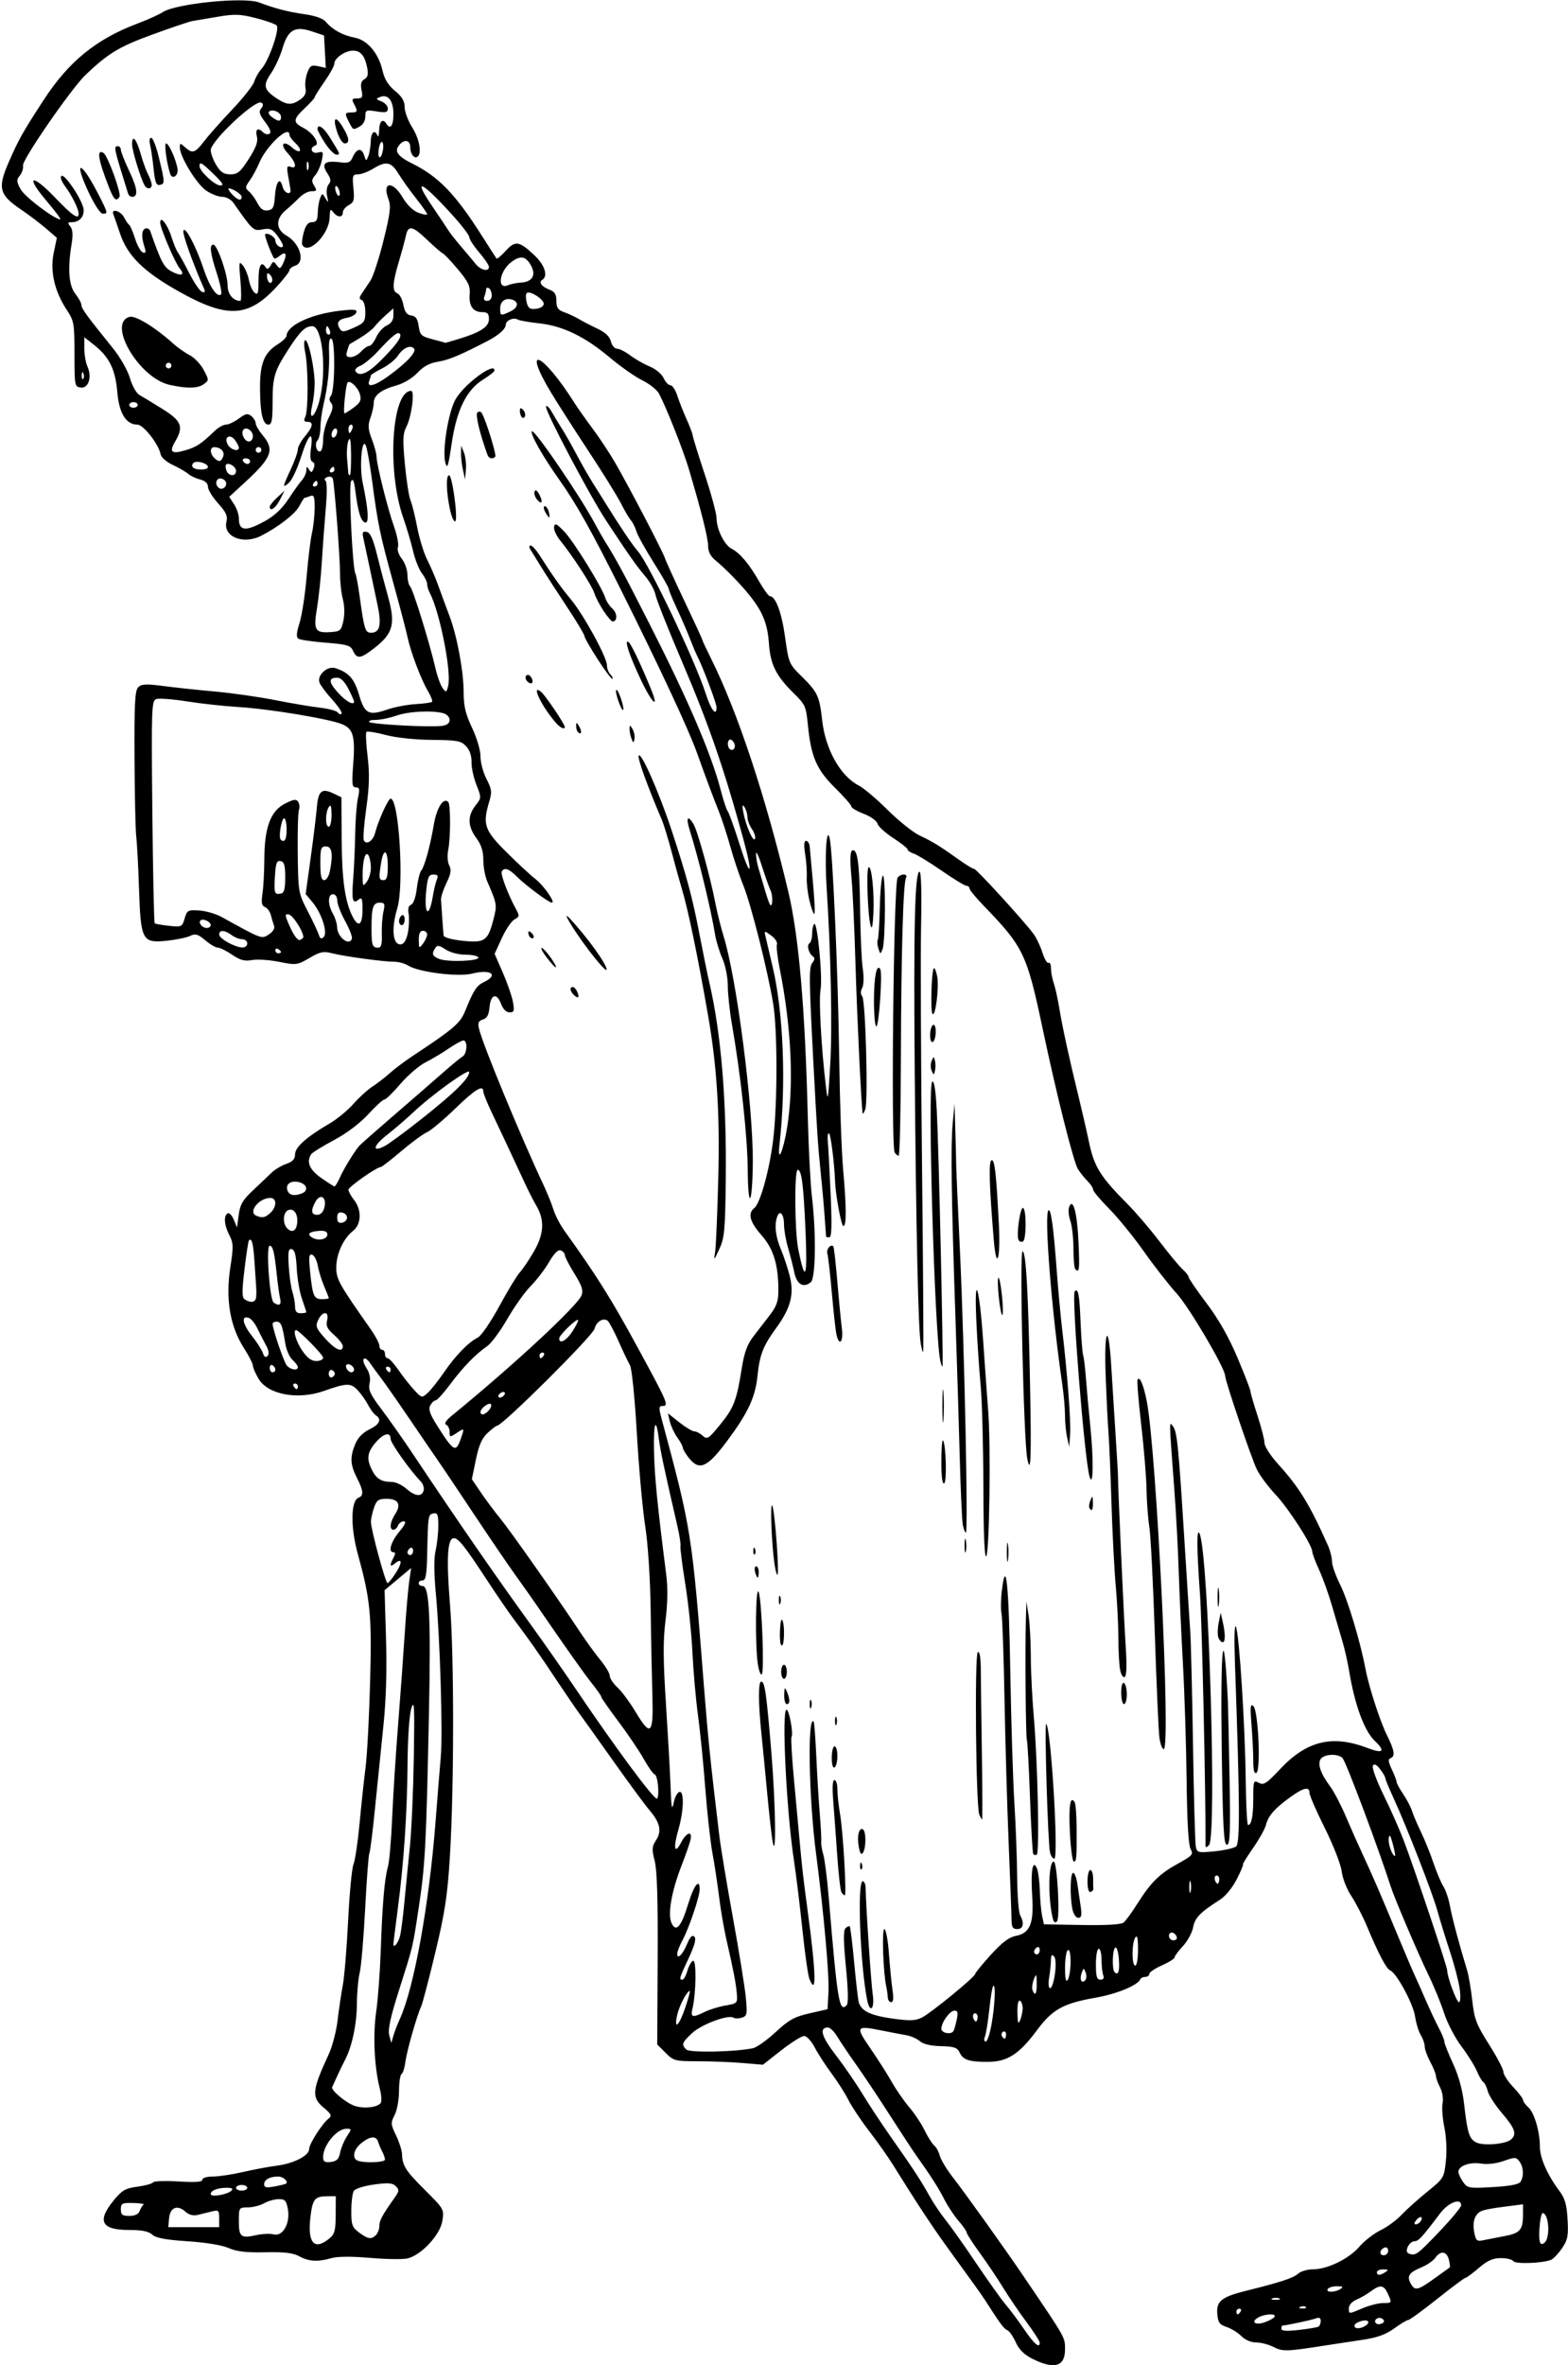 <?xml version="1.0" encoding="UTF-8" standalone="no"?>
<!-- Created with Inkscape (http://www.inkscape.org/) -->

<svg
   xmlns:dc="http://purl.org/dc/elements/1.1/"
   xmlns:cc="http://creativecommons.org/ns#"
   xmlns:rdf="http://www.w3.org/1999/02/22-rdf-syntax-ns#"
   xmlns:svg="http://www.w3.org/2000/svg"
   xmlns="http://www.w3.org/2000/svg"
   xmlns:sodipodi="http://sodipodi.sourceforge.net/DTD/sodipodi-0.dtd"
   xmlns:inkscape="http://www.inkscape.org/namespaces/inkscape"
   id="svg4136"
   version="1.1"
   inkscape:version="0.91 r13725"
   width="523.125"
   height="788.438"
   viewBox="0 0 523.125 788.438"
   sodipodi:docname="SkeletonLawyer.svg">
  <defs
     id="defs4140" />
  <sodipodi:namedview
     pagecolor="#ffffff"
     bordercolor="#666666"
     borderopacity="1"
     objecttolerance="10"
     gridtolerance="10"
     guidetolerance="10"
     inkscape:pageopacity="0"
     inkscape:pageshadow="2"
     inkscape:window-width="1600"
     inkscape:window-height="837"
     id="namedview4138"
     showgrid="false"
     inkscape:zoom="0.84978201"
     inkscape:cx="261.5625"
     inkscape:cy="394.21875"
     inkscape:window-x="-8"
     inkscape:window-y="-8"
     inkscape:window-maximized="1"
     inkscape:current-layer="svg4136" />
  <path
     style="fill:#000000"
     d="m 344.372,786.356 c -2.701,-1.358 -4.403,-3.061 -5.508,-5.512 -0.88,-1.951 -2.161,-3.762 -2.848,-4.026 -1.083,-0.416 -2.281,-2.039 -7.403,-10.03 -1.09,-1.7 -4.149,-5.972 -12.207,-17.046 -5.223,-7.178 -10.565,-15.274 -18.348,-27.808 -1.741,-2.803 -5.375,-7.957 -8.077,-11.453 -2.701,-3.496 -5.819,-8.164 -6.927,-10.372 -1.108,-2.208 -3.647,-6.201 -5.641,-8.872 -1.994,-2.671 -4.52,-6.573 -5.614,-8.672 -1.116,-2.142 -2.667,-3.807 -3.535,-3.797 -0.85,0.01 -4.288,2.169 -7.64,4.797 l -6.094,4.778 -6.938,-0.578 c -3.816,-0.318 -10.493,-0.578 -14.838,-0.578 -7.517,0 -8.035,-0.136 -10.695,-2.796 l -2.796,-2.796 0.153,-28.376 c 0.107,-19.767 -0.194,-29.726 -0.993,-32.825 -0.997,-3.87 -0.938,-4.766 0.45,-6.885 1.975,-3.015 1.353,-5.888 -2.16,-9.976 -1.448,-1.685 -6.817,-8.97 -11.93,-16.189 -5.114,-7.219 -10.238,-14.391 -11.387,-15.938 -1.149,-1.547 -4.613,-6.609 -7.697,-11.25 -6.076,-9.141 -9.081,-13.421 -14.097,-20.077 -1.782,-2.364 -5.863,-8.306 -9.07,-13.205 -7.453,-11.384 -9.57,-14.062 -11.117,-14.062 -2.152,0 -2.54,6.713 -1.282,22.178 1.395,17.161 1.374,61.03 -0.041,84 -0.8,12.98 -1.641,18.519 -4.844,31.875 -2.132,8.891 -4.262,17.009 -4.734,18.04 -1.512,3.307 -4.804,14.885 -5.266,18.521 -0.246,1.937 -0.825,3.755 -1.286,4.04 -0.461,0.285 -0.838,2.835 -0.838,5.666 0,2.831 -0.657,6.419 -1.461,7.973 -1.359,2.627 -1.326,3.105 0.469,6.812 1.061,2.193 1.959,5.013 1.996,6.269 0.111,3.834 1.187,5.506 7.752,12.043 6.243,6.216 6.315,6.344 5.695,10.218 -0.755,4.719 -7.181,11.549 -11.767,12.505 -1.607,0.335 -7.218,0.236 -12.469,-0.22 -6.046,-0.525 -10.727,-0.49 -12.766,0.094 -4.561,1.308 -7.495,1.141 -10.731,-0.612 -2.101,-1.138 -4.976,-1.477 -11.37,-1.34 -6.333,0.136 -9.501,-0.232 -12.188,-1.413 -2.193,-0.965 -7.619,-1.859 -13.708,-2.259 -7.352,-0.483 -10.542,-1.082 -11.793,-2.214 -1.223,-1.107 -3.452,-1.551 -7.781,-1.551 -9.201,0 -10.726,-2.961 -5.076,-9.855 2.788,-3.403 3.895,-4.042 7.93,-4.577 2.579,-0.342 4.914,-0.985 5.188,-1.429 0.274,-0.444 4.089,-0.583 8.476,-0.309 5.641,0.352 7.977,0.184 7.977,-0.572 0,-0.611 1.507,-1.07 3.516,-1.07 1.934,0 6.469,-0.681 10.078,-1.513 3.609,-0.832 8.672,-1.781 11.25,-2.109 5.636,-0.717 10.781,-3.338 10.781,-5.492 0,-1.716 4.346,-8.534 6.524,-10.235 1.152,-0.9 0.894,-1.466 -1.641,-3.599 -4.149,-3.491 -3.938,-5.741 1.674,-17.833 1.196,-2.578 2.52,-7.641 2.942,-11.25 0.422,-3.609 1.205,-8.883 1.74,-11.719 0.535,-2.836 1.336,-12.539 1.78,-21.562 0.444,-9.023 1.248,-17.461 1.785,-18.75 0.538,-1.289 1.45,-7.406 2.026,-13.594 0.577,-6.188 1.48,-14.625 2.008,-18.75 0.528,-4.125 1.209,-16.907 1.514,-28.405 0.596,-22.446 0.116,-27.449 -4.099,-42.734 -2.485,-9.01 -2.367,-17.765 0.252,-18.77 1.781,-0.684 1.642,-2.318 -0.569,-6.654 -2.227,-4.368 -2.344,-6.906 -0.521,-11.271 0.875,-2.093 2.535,-3.805 4.688,-4.831 3.423,-1.632 4.229,-3.389 2.16,-4.711 -0.645,-0.412 -1.791,-1.946 -2.545,-3.408 -0.755,-1.462 -2.326,-3.688 -3.491,-4.945 -2.296,-2.477 -3.728,-2.45 -11.224,0.216 -8.723,3.101 -18.735,1.255 -21.854,-4.03 -1.045,-1.771 -1.9,-3.746 -1.9,-4.389 0,-0.643 -1.334,-3.256 -2.964,-5.806 -4.699,-7.35 -6.214,-16.353 -4.551,-27.043 1.057,-6.796 1.019,-8.026 -0.333,-10.639 -1.731,-3.347 -1.979,-6.409 -0.589,-7.268 0.517,-0.319 1.434,0.605 2.04,2.054 l 1.1,2.635 L 79.641,405 c 0.456,-3.428 1.347,-4.956 4.757,-8.152 2.308,-2.163 5.085,-4.801 6.172,-5.862 1.087,-1.061 3.301,-2.391 4.922,-2.956 2.161,-0.753 2.946,-1.607 2.946,-3.2 0,-2.365 3.928,-5.869 11.482,-10.242 2.448,-1.417 6.034,-4.364 7.969,-6.548 1.935,-2.184 4.784,-4.78 6.331,-5.768 1.547,-0.988 4.165,-3.009 5.818,-4.491 1.653,-1.482 5.196,-4.138 7.874,-5.902 13.233,-8.715 15.601,-10.734 17.205,-14.667 2.952,-7.24 3.845,-8.613 6.403,-9.842 5.007,-2.407 2.174,-4.354 -4.04,-2.776 -4.615,1.171 -17.777,-0.48 -21.273,-2.669 -1.142,-0.715 -3.251,-1.297 -4.688,-1.294 -3.57,0.008 -16.881,-1.812 -20.856,-2.853 -2.736,-0.716 -3.902,-0.464 -7.434,1.606 -4.056,2.377 -4.379,2.418 -10.121,1.276 -3.262,-0.648 -7.337,-0.915 -9.055,-0.593 -2.426,0.455 -3.898,0.06 -6.597,-1.772 -1.911,-1.297 -4.056,-2.358 -4.767,-2.358 -0.711,0 -2.615,-1.113 -4.232,-2.473 -2.449,-2.061 -3.282,-2.304 -4.994,-1.458 -1.13,0.558 -4.657,1.286 -7.838,1.619 -8.188,0.855 -8.674,-0.063 -9.251,-17.488 -0.246,-7.414 -0.658,-15.168 -0.917,-17.231 -0.259,-2.062 -0.519,-13.807 -0.579,-26.1 -0.089,-18.22 0.138,-22.597 1.229,-23.688 1.093,-1.093 2.617,-1.17 8.32,-0.419 3.84,0.506 11.622,1.336 17.294,1.846 5.672,0.51 14.667,1.791 19.99,2.847 5.322,1.056 12.072,2.195 15,2.531 2.928,0.336 5.616,1.062 5.975,1.614 0.359,0.552 0.924,0.731 1.257,0.398 0.333,-0.333 -1.052,-2.43 -3.076,-4.66 -2.024,-2.231 -3.951,-4.803 -4.282,-5.718 -0.884,-2.441 2.622,-5.648 5.263,-4.813 4.506,1.425 6.341,3.481 7.936,8.892 1.878,6.374 3.199,7.055 9.488,4.893 2.379,-0.818 6.594,-1.621 9.367,-1.784 2.773,-0.163 5.251,-0.506 5.507,-0.762 0.256,-0.256 -0.372,-1.886 -1.396,-3.621 -2.32,-3.933 -5.754,-13.024 -6.8,-18.005 -0.435,-2.07 -2.539,-10.091 -4.677,-17.825 -4.5,-16.283 -5.2,-19.641 -7.11,-34.124 -0.775,-5.878 -1.756,-11.306 -2.18,-12.063 -1.308,-2.337 -2.091,7.381 -1.005,12.482 1.933,9.089 2.222,13.833 0.812,13.363 -1.415,-0.472 -2.33,-3.453 -3.239,-10.558 -0.437,-3.41 -0.818,-4.252 -1.432,-3.155 -0.823,1.47 0.484,29.164 1.45,30.727 0.261,0.422 0.903,3.874 1.427,7.673 1.518,11 1.852,12.062 3.786,12.062 2.98,0 3.582,-2.575 2.17,-9.273 -2.922,-13.864 -4.304,-20.37 -4.77,-22.46 -0.385,-1.73 -0.139,-2.132 1.149,-1.875 1.182,0.236 2.127,2.29 3.383,7.358 0.959,3.867 2.644,10.259 3.745,14.203 2.546,9.125 1.716,12.271 -4.52,17.129 -4.715,3.673 -5.871,3.805 -7.222,0.823 -0.753,-1.663 -2.034,-2.032 -8.939,-2.572 -4.433,-0.347 -8.558,-0.938 -9.167,-1.315 -0.836,-0.517 -0.753,-1.822 0.34,-5.336 0.796,-2.559 1.851,-9.476 2.346,-15.372 0.495,-5.896 1.296,-12.435 1.78,-14.531 0.484,-2.096 0.891,-5.86 0.903,-8.364 0.019,-3.772 -0.232,-4.456 -1.46,-3.984 -0.816,0.313 -1.649,0.569 -1.851,0.569 -0.202,0 -1.005,1.231 -1.783,2.735 -1.347,2.606 -6.822,6.883 -12.698,9.922 -6.016,3.111 -12.892,0.326 -11.628,-4.709 0.46,-1.831 -0.145,-3.145 -2.798,-6.082 C 70.898,165.743 69.375,163.26 69.375,162.286 c 0,-1.151 -0.903,-1.996 -2.578,-2.414 -1.418,-0.354 -3.211,-1.2 -3.984,-1.879 -0.773,-0.68 -3.088,-2.019 -5.144,-2.975 -2.153,-1.002 -3.89,-2.532 -4.097,-3.608 -0.645,-3.349 -5.74,-9.847 -7.722,-9.847 -3.787,0 -6.128,-3.789 -6.722,-10.885 -0.629,-7.5 -2.685,-11.681 -7.691,-15.639 l -3.311,-2.618 0,3.746 c 0,2.06 0.475,4.789 1.056,6.065 1.58,3.468 0.324,7.339 -2.261,6.971 -2.007,-0.285 -2.076,-0.659 -2.076,-11.138 0,-10.177 -0.154,-11.075 -2.501,-14.63 C 18.21,97.178 16.644,90.47 17.902,84.411 L 18.966,79.285 15.343,76.165 C 13.349,74.449 9.551,71.577 6.902,69.782 -0.255,64.934 -0.837,62.706 2.843,54.234 6.177,46.556 7.549,44.112 14.603,33.281 22.922,20.508 32.117,13.028 45.855,7.858 49.252,6.579 53.048,4.867 54.29,4.053 58.66,1.19 81.395,-1.098 86.44,0.818 c 5.265,1.999 9.687,3.146 15.055,3.905 3.732,0.528 6.285,1.433 7.218,2.561 2.149,2.598 5.7,4.542 9.628,5.271 4.252,0.789 7.997,5.249 9.308,11.083 0.621,2.762 1.892,4.812 4.124,6.652 2.346,1.934 3.227,3.414 3.227,5.423 0,1.52 1.125,4.545 2.5,6.723 2.319,3.674 3.258,8.37 1.937,9.69 -1.074,1.074 -2.562,-0.686 -2.562,-3.03 0,-2.72 -2.42,-2.8 -4.098,-0.136 -1.067,1.694 0.346,3.386 4.566,5.467 8.957,4.415 14.573,10.224 23.519,24.324 2.453,3.867 4.61,7.218 4.793,7.447 0.183,0.229 1.56,-0.928 3.061,-2.571 3.209,-3.513 4.542,-3.3 9.643,1.542 3.419,3.245 4.567,6.884 2.563,8.123 -1.321,0.817 -0.232,2.287 2.45,3.306 1.699,0.646 2.253,1.559 2.253,3.715 0,2.276 0.526,3.042 2.578,3.758 1.418,0.495 3.633,1.528 4.922,2.297 1.289,0.769 4.081,2.213 6.205,3.21 2.608,1.224 4.059,2.601 4.471,4.242 0.335,1.336 1.263,2.43 2.061,2.43 0.798,0 2.794,1.013 4.435,2.252 1.641,1.238 4.565,2.904 6.498,3.701 1.968,0.812 3.993,2.502 4.604,3.842 0.6,1.316 1.622,2.392 2.273,2.392 0.651,0 1.691,1.582 2.311,3.516 0.621,1.934 1.992,5.414 3.049,7.734 1.056,2.32 2.005,4.852 2.109,5.625 0.104,0.773 1.928,6.657 4.055,13.075 2.127,6.418 3.867,12.893 3.867,14.39 0,3.671 2.606,8.932 5.044,10.183 2.773,1.423 5.808,5.023 9.131,10.831 1.561,2.728 3.18,4.96 3.598,4.96 1.915,0 3.954,5.462 5.083,13.619 1.216,8.787 1.29,8.961 5.688,13.296 5.172,5.099 5.8,6.459 6.691,14.482 1.077,9.701 6.102,18.639 12.218,21.732 1.607,0.813 5.937,4.475 9.623,8.14 3.686,3.664 8.489,7.499 10.672,8.523 4.33,2.029 6.669,3.468 13.162,8.1 2.349,1.676 4.62,3.047 5.046,3.047 0.752,0 16.154,16.84 19.721,21.562 0.974,1.289 2.337,4.123 3.03,6.297 0.693,2.174 1.619,3.731 2.057,3.46 0.439,-0.271 0.798,0.524 0.798,1.766 0,1.243 0.42,3.482 0.932,4.977 0.513,1.495 1.344,5.249 1.847,8.343 1.003,6.168 3.405,17.184 6.44,29.531 1.077,4.383 2.657,11.271 3.511,15.307 1.704,8.055 3.794,11.407 12.671,20.318 2.825,2.836 7.703,8.531 10.841,12.656 3.137,4.125 6.602,8.304 7.7,9.286 1.098,0.982 1.996,2.141 1.996,2.576 0,0.434 2.699,4.368 5.998,8.742 4.042,5.359 7.405,11.286 10.312,18.174 2.373,5.622 4.315,10.64 4.315,11.15 0,0.51 1.055,4.158 2.344,8.107 1.289,3.949 2.344,8.075 2.344,9.17 0,1.094 2.004,4.202 4.453,6.906 7.195,7.943 10.571,13.448 16.731,27.282 0.724,1.625 1.315,3.983 1.315,5.241 0,1.258 1.244,4.78 2.764,7.827 2.541,5.094 6.713,18.972 8.429,28.04 1.157,6.112 4.852,17.488 7.223,22.234 2.463,4.931 2.755,6.958 1.083,7.516 -0.826,0.275 -0.701,1.27 0.469,3.735 0.877,1.848 1.595,3.726 1.595,4.173 0,0.447 0.995,2.282 2.211,4.077 1.216,1.795 2.538,4.319 2.937,5.608 0.399,1.289 1.747,4.453 2.995,7.031 1.248,2.578 3.121,7.219 4.164,10.312 1.042,3.094 2.527,6.606 3.299,7.805 0.772,1.199 1.763,4.152 2.202,6.562 0.713,3.915 3.157,13.062 5.727,21.432 0.504,1.642 1.274,6.169 1.71,10.06 0.699,6.231 1.364,7.973 5.586,14.623 2.636,4.152 4.797,8.274 4.801,9.159 0.005,0.885 1.481,3.163 3.281,5.063 1.8,1.899 3.273,3.838 3.273,4.308 0,0.47 0.8,1.579 1.778,2.464 2.004,1.814 3.847,8.135 3.847,13.196 0,3.644 2.51,9.329 6.417,14.534 1.949,2.596 2.527,4.575 2.812,9.63 0.311,5.497 0.058,6.803 -1.857,9.608 -1.219,1.785 -2.849,3.513 -3.623,3.838 -2.763,1.163 -11.962,1.498 -12.604,0.459 -0.347,-0.562 -2.218,-1.022 -4.157,-1.022 -2.674,0 -4.452,0.792 -7.359,3.281 -2.108,1.805 -4.106,3.281 -4.44,3.281 -0.333,0 -4.581,3.164 -9.438,7.031 -4.858,3.867 -9.2,7.031 -9.651,7.031 -0.45,0 -2.568,1.267 -4.705,2.815 -2.872,2.081 -5.661,3.077 -10.688,3.817 -3.741,0.551 -9.332,1.401 -12.426,1.889 -12.734,2.009 -14.124,2.049 -17.13,0.495 -1.613,-0.834 -4.22,-1.517 -5.793,-1.517 -1.719,0 -3.695,-0.841 -4.954,-2.109 -1.153,-1.16 -3.367,-2.531 -4.922,-3.047 -2.373,-0.787 -2.873,-1.492 -3.114,-4.397 -0.351,-4.223 1.452,-5.657 9.667,-7.69 11.348,-2.808 15.689,-4.233 17.273,-5.666 0.891,-0.806 3.115,-1.466 4.943,-1.466 4.84,0 12.013,-3.491 15.517,-7.551 1.677,-1.944 4.841,-4.402 7.031,-5.462 2.19,-1.06 5.336,-3.363 6.991,-5.118 1.655,-1.755 5.534,-5.234 8.619,-7.731 5.515,-4.464 5.62,-4.638 6.226,-10.297 0.363,-3.392 0.155,-7.981 -0.508,-11.173 -0.618,-2.979 -0.887,-6.606 -0.596,-8.06 0.302,-1.508 -0.059,-3.77 -0.839,-5.266 -0.752,-1.443 -1.371,-3.152 -1.374,-3.798 -0.003,-0.646 -0.85,-2.75 -1.881,-4.674 -1.031,-1.924 -1.875,-4.258 -1.875,-5.186 0,-0.928 -0.583,-2.622 -1.296,-3.764 -0.713,-1.142 -1.574,-3.949 -1.914,-6.237 -0.63,-4.234 -6.169,-14.485 -8.284,-15.328 -1.284,-0.512 -3.885,-5.441 -7.774,-14.73 -1.403,-3.352 -3.761,-7.91 -5.239,-10.13 -1.488,-2.235 -2.909,-5.879 -3.184,-8.166 -0.275,-2.289 -2.781,-8.713 -5.622,-14.412 -2.819,-5.655 -5.126,-10.946 -5.126,-11.756 0,-2.256 -2.031,-1.775 -6.612,1.566 -5.11,3.727 -7.156,6.09 -7.917,9.147 -0.321,1.289 -2.273,4.77 -4.337,7.734 -2.064,2.965 -3.559,5.391 -3.322,5.391 0.237,0 -0.685,2.201 -2.05,4.89 -1.49,2.937 -3.791,5.724 -5.762,6.978 -6.511,4.143 -8.224,5.917 -8.828,9.14 -0.333,1.778 -1.859,4.572 -3.389,6.211 -1.53,1.638 -2.783,3.336 -2.783,3.773 0,0.437 -1.898,1.634 -4.219,2.661 -2.32,1.026 -4.219,2.312 -4.219,2.856 0,0.545 -0.598,0.99 -1.328,0.99 -0.73,0 -1.469,0.334 -1.641,0.743 -0.876,2.083 -7.872,4.965 -15.122,6.229 -10.617,1.851 -14.281,3.896 -19.409,10.828 -5.837,7.892 -9.787,10.466 -16.148,10.523 -6.39,0.057 -8.478,-0.616 -9.641,-3.11 -0.774,-1.66 -1.811,-2.013 -6.221,-2.118 -3.402,-0.081 -5.914,-0.671 -7.031,-1.653 -0.956,-0.84 -3.005,-1.742 -4.551,-2.005 -1.547,-0.263 -5.264,-0.973 -8.259,-1.578 -8.536,-1.724 -8.76,-1.363 -3.708,5.972 2.457,3.568 5.669,8.611 7.136,11.206 1.468,2.595 4.102,6.394 5.855,8.442 1.753,2.047 4.053,5.513 5.113,7.702 1.06,2.189 2.497,4.453 3.194,5.031 0.697,0.579 1.533,2.11 1.857,3.403 0.325,1.293 2.291,4.545 4.369,7.227 4.562,5.887 17.397,23.837 23.834,33.332 13.982,20.626 13.579,19.911 13.579,24.07 0,5.712 -3.63,6.724 -10.94,3.05 z m 2.503,-5.376 c 0,-0.492 -2.004,-3.595 -4.453,-6.896 -2.449,-3.301 -5.93,-8.419 -7.734,-11.373 -1.805,-2.955 -5.285,-8.136 -7.734,-11.514 -2.449,-3.378 -4.453,-6.491 -4.453,-6.918 0,-0.427 -1.209,-2.163 -2.686,-3.856 -1.477,-1.694 -3.64,-4.96 -4.806,-7.259 -1.893,-3.732 -4.425,-7.676 -9.656,-15.04 -0.916,-1.289 -4.783,-7.195 -8.593,-13.125 -3.811,-5.93 -8.879,-13.523 -11.264,-16.875 -2.385,-3.352 -5.153,-7.465 -6.152,-9.141 -0.999,-1.676 -2.41,-3.047 -3.135,-3.047 -3.001,0 -2.159,3.006 2.55,9.102 2.705,3.502 6.714,9.32 8.908,12.93 2.194,3.609 6.511,10.148 9.592,14.531 7.53,10.708 9.941,14.389 12.804,19.546 1.331,2.398 3.781,6.047 5.445,8.11 1.664,2.062 6.294,8.602 10.289,14.531 3.995,5.93 8.369,12.058 9.719,13.619 1.35,1.561 4.107,5.252 6.126,8.203 3.438,5.024 5.235,6.559 5.235,4.471 z m 93.014,-5.324 c 0.405,-0.25 0.736,-1.108 0.736,-1.906 0,-0.999 -0.512,-1.254 -1.641,-0.817 -1.371,0.53 -10.034,2.379 -11.144,2.379 -0.187,0 -0.341,0.476 -0.341,1.059 0,0.744 1.734,0.862 5.827,0.399 3.205,-0.363 6.158,-0.864 6.562,-1.114 z m 15.709,-0.307 c 0.758,-0.48 1.107,-1.145 0.774,-1.477 -0.82,-0.82 -4.497,0.41 -4.497,1.504 0,1.116 1.939,1.102 3.723,-0.026 z m -30.385,-2.941 c 0.72,-1.164 -3.051,-1.065 -5.301,0.139 -2.786,1.491 -1.236,2.803 1.985,1.68 1.536,-0.536 3.029,-1.354 3.316,-1.819 z m 36.181,0.8 c -1.074,-1.074 -3.231,-0.034 -2.474,1.192 0.283,0.457 1.162,0.583 1.953,0.279 0.94,-0.361 1.121,-0.871 0.52,-1.471 z m -47.488,-2.582 c 0.319,-0.516 0.133,-0.938 -0.413,-0.938 -0.546,0 -0.993,0.422 -0.993,0.938 0,0.516 0.186,0.938 0.413,0.938 0.227,0 0.674,-0.422 0.993,-0.938 z m 47.421,-2.812 c 3.113,0 3.118,-0.009 1.647,-3.237 -1.286,-2.823 -2.553,-2.984 -5.582,-0.71 -1.23,0.923 -3.396,2.179 -4.814,2.792 -1.573,0.68 -2.578,1.84 -2.578,2.976 0,1.854 0.017,1.855 4.296,0.02 2.363,-1.013 5.527,-1.842 7.031,-1.842 z m -25.644,1.309 c -0.312,-0.312 -1.12,-0.345 -1.797,-0.074 -0.748,0.299 -0.526,0.521 0.566,0.566 0.988,0.041 1.542,-0.181 1.23,-0.492 z m -8.887,-2.867 c -0.645,-0.26 -1.699,-0.26 -2.344,0 -0.645,0.26 -0.117,0.473 1.172,0.473 1.289,0 1.816,-0.213 1.172,-0.473 z M 447.188,763.125 c 1.1,-0.711 0.857,-0.912 -1.117,-0.923 -1.388,-0.008 -2.784,0.408 -3.102,0.923 -0.74,1.197 2.366,1.197 4.219,0 z m 31.281,-3.458 c 2.647,-1.902 4.969,-3.57 5.16,-3.706 0.191,-0.137 0.077,-1.323 -0.252,-2.636 -0.708,-2.819 -2.77,-3.101 -4.51,-0.617 -0.682,0.974 -2.764,2.408 -4.626,3.186 -4.155,1.736 -4.936,2.886 -3.625,5.337 1.392,2.6 2.313,2.417 7.854,-1.563 z M 462.188,757.5 c 1.137,-0.735 1.003,-0.912 -0.703,-0.923 -1.16,-0.008 -2.109,0.408 -2.109,0.923 0,1.175 0.995,1.175 2.812,0 z m 0.938,-7.109 c 0,-0.816 -0.501,-1.317 -1.113,-1.113 -1.738,0.579 -2.027,2.598 -0.371,2.598 0.816,0 1.484,-0.668 1.484,-1.484 z m 16.931,-6.25 c 4.062,-4.254 7.399,-8.262 7.415,-8.906 0.065,-2.628 -4.262,-0.989 -7.002,2.652 -5.888,7.824 -7.236,9.301 -8.488,9.301 -1.834,0 -3.575,3.454 -2.052,4.069 2.275,0.919 2.822,0.534 10.127,-7.116 z m -370.274,2.221 c 1.873,-1.517 2.183,-2.631 2.213,-7.968 l 0.036,-6.204 -2.812,0.013 c -4.182,0.02 -4.902,0.875 -5.625,6.68 -1.096,8.796 1.174,11.54 6.189,7.479 z m 406.211,0.28 c 1.186,-3.09 0.328,-8.83 -1.319,-8.83 -0.413,0 -0.895,2.321 -1.072,5.158 -0.214,3.431 0.037,5.157 0.75,5.156 0.589,-7e-4 1.328,-0.669 1.641,-1.484 z m -14.1,-1.154 c 5.227,-0.971 6.198,-2.069 6.218,-7.03 l 0.014,-3.573 -4.453,0.567 c -9.085,1.158 -10.122,1.464 -11.293,3.34 -0.756,1.211 -0.967,3.143 -0.573,5.245 0.562,2.994 0.87,3.276 3.081,2.812 1.351,-0.283 4.504,-0.896 7.006,-1.361 z M 91.366,744.917 c 3.051,0.766 5.548,-3.809 4.661,-8.537 -0.516,-2.751 -0.994,-3.25 -3.084,-3.222 -1.361,0.018 -3.528,0.636 -4.818,1.373 -1.289,0.737 -3.715,1.355 -5.391,1.373 -3.02,0.033 -3.047,0.074 -3.047,4.643 0,5.225 0.691,5.765 5.887,4.6 1.949,-0.437 4.555,-0.54 5.792,-0.23 z M 125.438,745.125 c 0.619,-0.619 1.127,-1.99 1.13,-3.047 0.005,-1.822 0.934,-3.54 5.062,-9.361 1.562,-2.202 1.615,-2.688 0.423,-3.88 -1.089,-1.089 -2.551,-1.2 -7.267,-0.555 -3.261,0.446 -6.277,1.396 -6.736,2.122 -0.458,0.723 -0.839,3.705 -0.847,6.627 -0.013,4.712 0.277,5.53 2.564,7.236 2.998,2.237 4.123,2.407 5.672,0.858 z M 73.125,739.578 c 0,-2.646 -0.221,-2.867 -2.344,-2.344 -1.289,0.318 -3.413,0.841 -4.72,1.162 -1.585,0.39 -2.967,0.05 -4.149,-1.02 -2.69,-2.435 -5.14,-1.504 -5.487,2.084 l -0.294,3.039 8.497,0 8.497,0 0,-2.922 z m 400.82,0.984 c 1.009,-1.633 -0.14,-1.978 -1.426,-0.429 -0.739,0.891 -0.811,1.429 -0.189,1.429 0.548,0 1.275,-0.45 1.615,-1 z M 46.602,737.109 c 0.333,-0.902 0.912,-1.852 1.287,-2.109 0.375,-0.258 -1.177,-0.509 -3.447,-0.559 -3.732,-0.081 -4.129,0.121 -4.129,2.109 0,1.824 0.485,2.199 2.842,2.199 1.851,0 3.053,-0.572 3.447,-1.641 z m 30.666,-6.814 c 0.602,-0.602 0.07,-0.92 -1.535,-0.92 -3.147,0 -5.42,0.878 -5.42,2.092 0,1.135 5.589,0.193 6.955,-1.173 z M 82.5,729.375 c 0,-0.516 -0.844,-0.938 -1.875,-0.938 -1.031,0 -1.875,0.422 -1.875,0.938 0,0.516 0.844,0.938 1.875,0.938 1.031,0 1.875,-0.422 1.875,-0.938 z m 12.985,-1.427 c 0.758,-0.746 -1.041,-2.323 -2.651,-2.323 -2.803,0 -4.709,1.031 -4.709,2.548 0,1.121 0.72,1.276 3.516,0.754 1.934,-0.361 3.663,-0.802 3.844,-0.979 z m 411.799,-0.57 c 1.177,-1.858 1.023,-4.896 -0.344,-6.765 -1.096,-1.498 -1.496,-1.512 -5.259,-0.185 -2.5,0.882 -5.434,1.22 -7.596,0.874 -3.739,-0.598 -7.522,0.781 -7.522,2.742 0,0.641 0.695,2.157 1.545,3.37 1.475,2.106 1.924,2.184 9.954,1.726 5.662,-0.323 8.675,-0.899 9.222,-1.763 z M 113.476,717.637 c 0.316,-1.558 1.329,-3.983 2.251,-5.391 1.625,-2.481 1.622,-2.559 -0.127,-2.559 -3.243,0 -7.787,5.488 -7.787,9.404 0,1.591 0.49,1.913 2.545,1.674 1.981,-0.231 2.672,-0.924 3.119,-3.129 z m 14.961,2.351 c 0,-0.523 -0.391,-1.683 -0.869,-2.578 -0.478,-0.895 -1.098,-2.366 -1.377,-3.269 -0.673,-2.175 -2.578,-2.072 -5.596,0.302 -2.604,2.048 -3.273,5.077 -1.298,5.874 2.178,0.879 9.141,0.628 9.141,-0.329 z m 375.609,-6.666 c 2.102,-1.744 1.468,-3.665 -2.897,-8.774 -2.29,-2.68 -4.446,-5.999 -4.791,-7.376 -0.345,-1.376 -1.01,-2.738 -1.476,-3.026 -0.466,-0.288 -1.443,-1.948 -2.17,-3.689 -0.727,-1.741 -3.043,-5.444 -5.145,-8.229 -2.103,-2.785 -4.7,-7.765 -5.771,-11.067 -1.072,-3.302 -3.389,-8.957 -5.149,-12.567 -3.369,-6.906 -11.332,-25.542 -12.619,-29.531 -4.266,-13.221 -14.826,-41.359 -16.096,-42.891 -1.301,-1.569 -5.872,-1.492 -7.211,0.12 -1.305,1.572 -0.183,4.964 3.081,9.319 1.23,1.641 3.581,6.147 5.225,10.014 1.644,3.867 4.175,9.562 5.623,12.656 3.098,6.616 5.899,13.094 11.758,27.188 2.358,5.672 4.877,11.578 5.598,13.125 0.721,1.547 2.409,5.344 3.751,8.438 1.342,3.094 3.268,7.185 4.279,9.092 1.012,1.907 1.839,3.948 1.839,4.536 0,0.588 1.295,3.866 2.877,7.284 1.854,4.005 3.166,8.75 3.69,13.342 1.128,9.891 1.719,11.779 4.054,12.967 2.359,1.2 9.696,0.608 11.55,-0.931 z M 126.924,701.245 c 0.481,-0.469 0.377,-2.607 -0.246,-5.081 -1.814,-7.203 -2.297,-17.726 -1.171,-25.488 0.59,-4.067 1.277,-13.301 1.526,-20.519 0.535,-15.508 1.255,-23.865 2.397,-27.846 0.458,-1.595 1.086,-8.85 1.397,-16.121 0.311,-7.271 1.2,-21.236 1.976,-31.033 0.776,-9.797 1.776,-23.508 2.222,-30.469 0.446,-6.961 1.109,-14.746 1.474,-17.299 l 0.663,-4.643 -4.428,3.706 -4.428,3.706 0.48,16.084 c 0.319,10.681 0.027,20.444 -0.87,29.062 -0.743,7.138 -1.997,19.473 -2.787,27.41 -0.79,7.937 -1.651,14.779 -1.913,15.202 -0.262,0.424 -0.887,8.695 -1.388,18.381 -0.501,9.686 -1.319,19.298 -1.817,21.36 -0.498,2.062 -0.921,6.703 -0.939,10.312 -0.035,6.874 -1.626,14.36 -4.014,18.887 -0.776,1.472 -1.972,3.941 -2.659,5.488 -0.686,1.547 -1.389,3.091 -1.562,3.431 -0.547,1.076 4.824,5.489 7.754,6.371 2.962,0.892 6.933,0.462 8.33,-0.902 z M 251.192,682.85 c 1.257,-0.261 4.664,-2.677 7.572,-5.369 4.436,-4.107 6.256,-5.115 11.308,-6.266 l 6.022,-1.372 0.306,-5.625 c 0.309,-5.671 -1.559,-26.5 -4.162,-46.406 -2.389,-18.269 -2.897,-45.972 -0.804,-43.879 0.223,0.223 0.63,5.44 0.906,11.595 0.276,6.155 0.796,14.776 1.156,19.159 0.36,4.383 0.581,8.602 0.491,9.375 -0.09,0.773 0.219,2.672 0.688,4.219 0.469,1.547 1.294,8.086 1.834,14.531 2.896,34.612 3.493,38.186 5.958,35.721 0.603,-0.603 0.518,-5.017 -0.246,-12.786 -0.84,-8.547 -0.882,-12.15 -0.147,-12.884 0.561,-0.561 1.2,-0.837 1.421,-0.613 0.221,0.223 0.871,5.469 1.445,11.656 0.574,6.188 1.251,12.194 1.504,13.348 0.686,3.121 3.856,4.693 11.601,5.749 5.698,0.778 7.439,0.696 9.66,-0.453 3.086,-1.596 17.608,-13.496 17.608,-14.43 0,-0.338 2.342,-3.202 5.205,-6.365 3.703,-4.092 6.092,-5.918 8.279,-6.328 4.844,-0.909 6.177,-4.103 5.567,-13.347 -0.548,-8.315 0.198,-12.542 1.608,-9.112 0.424,1.031 0.851,4.406 0.948,7.5 0.097,3.094 0.443,6.853 0.769,8.353 l 0.592,2.728 12.656,0.22 c 8.145,0.142 13.108,-0.148 13.923,-0.813 0.697,-0.568 2.746,-3.372 4.554,-6.23 4.561,-7.213 7.399,-10.018 13.568,-13.411 4.855,-2.67 5.23,-3.101 4.235,-4.858 -0.719,-1.269 -1.175,-9.134 -1.336,-23.022 -0.135,-11.602 -0.689,-29.109 -1.232,-38.906 -0.543,-9.797 -1.176,-23.719 -1.406,-30.938 -0.23,-7.219 -0.877,-19.242 -1.438,-26.719 -1.808,-24.13 -1.788,-23.15 -0.448,-21.318 1.372,1.877 1.816,6.342 3.836,38.662 0.806,12.891 1.659,26.18 1.895,29.531 0.236,3.352 0.654,20.438 0.929,37.969 0.274,17.531 0.698,32.817 0.942,33.969 0.418,1.975 0.775,2.061 6.288,1.512 3.215,-0.32 6.437,-1.05 7.159,-1.623 1.325,-1.05 1.236,-14.8 -0.393,-61.045 -0.297,-8.426 -0.165,-13.311 0.328,-12.188 1.115,2.537 3.065,33.137 3.271,51.324 0.092,8.119 0.439,14.763 0.77,14.766 1.158,0.008 1.741,-3.008 1.741,-9.012 0,-5.747 0.093,-6 1.863,-5.053 1.613,0.863 2.564,0.251 7.081,-4.561 8.877,-9.455 17.418,-11.534 29.08,-7.081 5.294,2.022 6.212,1.194 2.553,-2.303 -3.576,-3.417 -6.739,-12.047 -8.632,-23.55 -0.467,-2.836 -1.479,-7.266 -2.249,-9.844 -0.77,-2.578 -2.318,-7.852 -3.438,-11.719 -1.121,-3.867 -3.058,-9.255 -4.304,-11.974 -1.247,-2.718 -2.267,-5.435 -2.267,-6.037 0,-2.154 -7.9,-14.418 -12.251,-19.02 -2.438,-2.578 -5.256,-6.375 -6.263,-8.438 -1.811,-3.71 -10.548,-29.492 -10.548,-31.127 0,-2.522 -11.881,-22.715 -16.146,-27.441 -2.721,-3.016 -7.69,-9.382 -11.042,-14.148 -3.352,-4.766 -8.52,-11.114 -11.484,-14.106 -2.965,-2.992 -5.391,-5.881 -5.391,-6.419 0,-0.538 -0.816,-1.794 -1.812,-2.79 -0.997,-0.997 -2.439,-2.79 -3.206,-3.984 -1.504,-2.345 -7.096,-24.558 -11.876,-47.172 -5.189,-24.554 -6.374,-27.024 -19.434,-40.508 -2.707,-2.795 -4.922,-5.476 -4.922,-5.959 0,-0.482 -0.453,-0.877 -1.007,-0.877 -0.554,0 -4.285,-2.271 -8.292,-5.047 -4.007,-2.776 -8.195,-5.336 -9.306,-5.688 -1.111,-0.353 -2.02,-0.964 -2.02,-1.358 0,-0.394 -2.166,-2.12 -4.814,-3.836 -2.648,-1.716 -5.013,-3.878 -5.255,-4.806 -0.243,-0.93 -2.288,-2.392 -4.561,-3.259 -2.266,-0.865 -4.12,-1.954 -4.12,-2.418 0,-0.465 -2.473,-3.287 -5.496,-6.273 -6.163,-6.087 -8.008,-10.386 -9.049,-21.084 -0.581,-5.973 -0.905,-6.699 -4.595,-10.312 -5.999,-5.874 -7.878,-9.616 -8.385,-16.699 -0.462,-6.455 -1.983,-10.338 -6.122,-15.629 -2.975,-3.803 -8.28,-9.277 -11.665,-12.036 -1.689,-1.377 -2.501,-2.941 -2.501,-4.818 0,-2.631 -2.238,-11.571 -6.436,-25.708 -1.86,-6.265 -7.54,-20.593 -9.946,-25.092 -0.689,-1.289 -3.188,-3.287 -5.553,-4.441 -2.365,-1.153 -7.217,-4.546 -10.782,-7.539 -8.407,-7.059 -15.701,-10.598 -23.638,-11.469 -3.436,-0.377 -6.679,-0.952 -7.206,-1.278 -1.333,-0.824 -3.939,0.31 -3.939,1.713 0,1.412 -2.323,3.489 -6.094,5.449 -9.044,4.701 -12.971,6.343 -16.535,6.913 -2.784,0.445 -4.855,1.562 -6.852,3.695 -1.695,1.81 -4.583,3.536 -7.081,4.231 -5.083,1.414 -7.5,3.3 -7.5,5.851 0,1.044 -0.493,3.262 -1.096,4.929 -0.898,2.483 -0.813,3.772 0.469,7.129 0.861,2.254 1.565,4.853 1.565,5.775 0,2.557 3.676,17.273 5.821,23.304 1.048,2.946 1.642,6.042 1.321,6.88 -0.333,0.867 0.224,2.552 1.293,3.91 1.033,1.313 1.878,3.722 1.878,5.354 0,1.632 0.408,3.376 0.908,3.875 0.955,0.955 6.548,19.026 8.443,27.282 0.612,2.665 1.677,5.618 2.367,6.561 1.179,1.612 1.292,1.568 1.868,-0.728 1.17,-4.661 -2.801,-24.659 -6.167,-31.056 C 142.885,196.696 142.5,195.381 142.5,194.67 c 0,-0.711 -0.782,-2.299 -1.738,-3.528 -0.956,-1.23 -2.279,-4.556 -2.94,-7.392 -0.661,-2.836 -2.159,-7.898 -3.328,-11.25 -5.464,-15.666 -3.794,-42.188 2.657,-42.188 1.292,0 0.154,8.638 -1.58,11.991 -1.17,2.263 -1.252,4.345 -0.489,12.472 0.504,5.366 1.343,10.766 1.865,12.001 0.522,1.235 1.536,5.311 2.253,9.059 0.717,3.747 2.227,8.623 3.355,10.835 1.128,2.212 2.812,6.151 3.742,8.754 0.93,2.603 2.569,7.053 3.641,9.889 2.585,6.835 4.749,18.522 4.75,25.65 5.7e-4,4.448 0.64,7.106 2.812,11.699 1.619,3.423 2.812,7.486 2.812,9.581 0,2 0.902,5.367 2.004,7.481 1.742,3.341 1.864,4.31 0.938,7.403 -2.319,7.74 -1.686,9.615 5.731,16.986 3.738,3.715 8.062,7.726 9.609,8.913 2.779,2.132 6.822,7.911 5.535,7.911 -1.008,0 -8.758,-5.756 -11.676,-8.672 -2.67,-2.668 -4.156,-3.182 -5.046,-1.743 -0.513,0.829 2.045,7.622 4.698,12.477 1.273,2.33 1.237,2.61 -0.446,3.511 -1.006,0.538 -2.912,3.345 -4.236,6.236 l -2.407,5.257 2.726,6.232 c 1.499,3.428 3.019,7.815 3.378,9.748 0.566,3.053 0.418,3.516 -1.122,3.516 -1.123,0 -2.176,-1.067 -2.871,-2.906 -1.423,-3.771 -3.45,-3.086 -3.821,1.292 -0.207,2.438 -0.825,3.567 -2.189,4 -1.509,0.479 -1.777,1.116 -1.302,3.093 1.305,5.426 13.878,35.849 21.563,52.177 1.213,2.578 2.687,6.236 3.275,8.129 0.588,1.893 2.231,5.057 3.652,7.031 10.598,14.728 15.496,22.508 24.039,38.189 10.648,19.544 10.944,20.245 8.54,20.245 -1.099,0 -1.115,0.7 -0.104,4.453 9.901,36.746 10.071,37.818 14.057,88.828 1.322,16.92 2.264,26.075 5.109,49.688 0.497,4.125 2.558,16.57 4.579,27.656 2.021,11.086 3.948,22.973 4.281,26.415 0.555,5.729 0.447,6.31 -1.279,6.857 -1.037,0.329 -2.317,0.332 -2.844,0.007 -1.769,-1.093 -10.747,2.273 -13.824,5.184 -3.374,3.191 -3.572,3.761 -1.894,5.44 1.113,1.113 16.2,0.823 22.226,-0.428 z m 38.12,-16.053 c -2.316,-11.38 -3.385,-39.609 -1.499,-39.609 0.516,0 0.954,0.949 0.973,2.109 0.104,6.125 1.818,31.783 2.38,35.625 0.708,4.837 -0.917,6.48 -1.854,1.875 z m 6.867,-0.938 c -0.04,-0.902 -0.26,-2.484 -0.49,-3.516 -1.039,-4.66 -1.533,-19.219 -0.653,-19.219 0.515,0 1.206,3.691 1.534,8.203 0.329,4.512 0.869,9.996 1.2,12.188 0.407,2.695 0.258,3.984 -0.459,3.984 -0.584,0 -1.093,-0.738 -1.133,-1.641 z m -26.133,-6.094 c -0.469,-1.16 -1.533,-8.648 -2.366,-16.641 -0.833,-7.992 -2.098,-18.328 -2.811,-22.969 C 262.391,604.051 260.711,570 262.394,570 c 0.903,0 2.364,7.986 1.671,9.138 -0.234,0.388 0.124,6.612 0.796,13.831 0.671,7.219 1.489,16.078 1.816,19.688 0.918,10.103 1.277,13.256 2.775,24.375 2.812,20.862 3.017,28.732 0.594,22.734 z m 67.432,-19.688 c -0.013,-1.676 -0.437,-12.961 -0.943,-25.078 -0.506,-12.117 -1.137,-33.844 -1.401,-48.281 -0.264,-14.438 -0.715,-27.401 -1.002,-28.808 -0.287,-1.407 -0.223,-4.946 0.142,-7.864 1.371,-10.971 2.29,-1.932 2.789,27.441 0.28,16.421 0.888,35.973 1.352,43.45 0.464,7.477 0.884,18.604 0.932,24.727 0.049,6.123 0.497,11.896 0.996,12.829 1.465,2.737 1.069,4.631 -0.968,4.631 -1.486,0 -1.88,-0.633 -1.898,-3.047 z m 13.679,-0.802 c -1.586,-6.978 -1.344,-18.651 0.387,-18.651 1.17,0 2.2,18.819 1.091,19.928 -0.666,0.666 -1.128,0.267 -1.479,-1.277 z m 6.618,-2.831 c -0.877,-4.386 -0.706,-12.07 0.269,-12.07 0.47,0 1.103,1.688 1.406,3.75 0.303,2.062 0.799,5.438 1.102,7.5 0.429,2.917 0.247,3.75 -0.82,3.75 -0.786,0 -1.622,-1.251 -1.957,-2.93 z m -77.049,-5.6 c -0.35,-0.567 -0.989,-6.156 -1.419,-12.422 -0.431,-6.265 -1.03,-14.45 -1.333,-18.189 -0.359,-4.44 -0.211,-6.797 0.427,-6.797 0.537,0 0.977,1.399 0.977,3.109 0,1.71 0.395,5.401 0.878,8.203 1.03,5.978 2.259,27.125 1.577,27.125 -0.258,0 -0.755,-0.464 -1.105,-1.03 z m 82.088,-3.579 c 0,-2.105 0.422,-3.828 0.938,-3.828 0.516,0 0.938,1.266 0.938,2.812 0,1.547 0.032,3.118 0.07,3.492 0.039,0.374 -0.383,0.831 -0.938,1.016 -0.609,0.203 -1.008,-1.179 -1.008,-3.492 z m -75.863,-5.312 c 0.045,-1.092 0.267,-1.314 0.566,-0.566 0.271,0.677 0.238,1.485 -0.074,1.797 -0.312,0.312 -0.533,-0.242 -0.492,-1.23 z m 69.998,-10.938 c -0.457,-8.936 0.108,-12.568 1.582,-10.183 0.339,0.548 0.635,4.276 0.658,8.285 0.061,10.407 -0.029,11.507 -0.937,11.507 -0.447,0 -1.033,-4.324 -1.303,-9.609 z m -6.633,6.562 c -0.725,-2.976 -1.927,-43.466 -1.272,-42.866 1.621,1.485 4.222,44.975 2.69,44.975 -0.497,0 -1.135,-0.949 -1.418,-2.109 z m -63.805,-1.891 c -0.666,-3.55 0.074,-6.603 1.402,-5.783 1.064,0.657 1.07,6.092 0.009,7.766 -0.565,0.891 -0.981,0.305 -1.411,-1.984 z m 58.197,2.375 c -0.233,-0.395 -0.721,-8.939 -1.083,-18.986 -0.363,-10.047 -0.824,-18.534 -1.025,-18.859 C 342.209,579.588 341.963,550.241 342.261,540 l 0.177,-6.094 0.723,4.688 c 0.398,2.578 0.733,8.744 0.745,13.702 0.012,4.958 0.462,14.028 1,20.156 1.293,14.727 1.948,45.262 0.984,45.858 -0.419,0.259 -0.952,0.147 -1.185,-0.248 z M 257.634,613.125 c -0.356,-2.32 -1.137,-9.492 -1.735,-15.938 -0.598,-6.445 -1.44,-15.094 -1.872,-19.219 -1.055,-10.087 -1.084,-17.344 -0.069,-17.344 1.203,0 1.763,3.929 3.411,23.906 1.475,17.887 1.658,37.675 0.264,28.594 z m 144.56,1.828 c 0.082,-17.409 -1.168,-74.038 -1.842,-83.391 -1.13,-15.695 -1.162,-22.779 -0.09,-20.138 2.951,7.275 5.752,101.044 3.098,103.711 -0.94,0.944 -1.171,0.908 -1.165,-0.182 z m 5.408,-31.594 c -0.496,-35.554 0.653,-44.615 2.052,-16.172 0.089,1.805 0.337,13.301 0.551,25.547 C 410.527,611.081 410.371,615 409.32,615 c -1.042,0 -1.357,-5.794 -1.718,-31.641 z m -80.89,21.562 c -1.134,-2.752 -1.598,-53.439 -0.495,-54.12 0.634,-0.392 0.984,1.775 1.009,6.252 0.021,3.769 0.184,16.45 0.362,28.18 0.178,11.73 0.206,21.328 0.062,21.328 -0.144,0 -0.566,-0.738 -0.938,-1.641 z m 91.413,-17.85 c 0,-2.531 -0.265,-7.935 -0.589,-12.008 -0.482,-6.064 -0.368,-7.199 0.632,-6.259 1.627,1.529 2.525,21.282 1.01,22.219 -0.724,0.447 -1.053,-0.786 -1.053,-3.951 z M 277.5,585.993 c 0,-2.093 0.422,-3.805 0.938,-3.805 0.516,0 0.938,1.452 0.938,3.226 0,1.774 -0.422,3.487 -0.938,3.805 -0.566,0.35 -0.938,-0.928 -0.938,-3.226 z m 109.294,-6.852 c -0.28,-2.191 -0.964,-17.695 -1.519,-34.453 -0.556,-16.758 -1.377,-32.789 -1.824,-35.625 -0.447,-2.836 -0.874,-8.531 -0.948,-12.656 -0.074,-4.125 -0.873,-13.828 -1.775,-21.562 -0.902,-7.734 -1.447,-14.433 -1.21,-14.886 0.688,-1.317 1.992,1.708 3.057,7.091 3.248,16.418 8.12,116.076 5.675,116.076 -0.521,0 -1.175,-1.793 -1.455,-3.984 z M 278.586,573.75 c 0,-1.289 0.213,-1.816 0.473,-1.172 0.26,0.645 0.26,1.699 0,2.344 -0.26,0.645 -0.473,0.117 -0.473,-1.172 z m -8.438,-5.625 c 0,-1.289 0.213,-1.816 0.473,-1.172 0.26,0.645 0.26,1.699 0,2.344 -0.26,0.645 -0.473,0.117 -0.473,-1.172 z m -8.52,-3.047 c 0.055,-2.553 0.196,-2.743 0.872,-1.172 1.113,2.59 1.113,4.219 0,4.219 -0.516,0 -0.908,-1.371 -0.872,-3.047 z m 112.434,-0.758 c 0,-2.298 0.371,-3.576 0.938,-3.226 0.516,0.319 0.938,2.031 0.938,3.805 0,1.774 -0.422,3.226 -0.938,3.226 -0.516,0 -0.938,-1.712 -0.938,-3.805 z M 260.625,557.344 c 0,-1.289 0.422,-2.344 0.938,-2.344 0.516,0 0.938,1.055 0.938,2.344 0,1.289 -0.422,2.344 -0.938,2.344 -0.516,0 -0.938,-1.055 -0.938,-2.344 z m 113.083,-0.601 c -0.321,-1.603 -0.583,-6.342 -0.584,-10.532 -4.3e-4,-4.189 -0.397,-12.047 -0.882,-17.461 -0.485,-5.414 -1.128,-17.859 -1.429,-27.656 -0.301,-9.797 -0.749,-20.344 -0.995,-23.438 -0.246,-3.094 -0.668,-11.637 -0.938,-18.984 -0.578,-15.72 0.947,-18.412 1.859,-3.281 0.334,5.543 0.979,15.773 1.434,22.734 0.455,6.961 0.822,13.289 0.817,14.062 -0.024,3.528 2.008,48.346 2.576,56.816 0.409,6.107 0.296,9.682 -0.32,10.063 -0.537,0.332 -1.211,-0.687 -1.538,-2.324 z m -120.927,-2.364 c -0.889,-6.489 -0.679,-25.411 0.264,-23.754 1.064,1.869 2.051,27.018 1.084,27.615 -0.415,0.257 -1.022,-1.481 -1.348,-3.861 z m 7.717,-6.176 C 259.941,547.176 260.206,540 260.801,540 c 0.419,0 0.761,1.898 0.761,4.219 0,3.498 -0.439,5.139 -1.065,3.984 z m 145.99,-2.235 c -0.323,-0.843 -0.284,-3.058 0.086,-4.922 l 0.674,-3.39 0.64,2.812 c 0.956,4.201 0.965,7.031 0.024,7.031 -0.46,0 -1.102,-0.689 -1.425,-1.532 z M 406.218,532.5 c 0,-2.836 0.176,-3.996 0.391,-2.578 0.215,1.418 0.215,3.738 0,5.156 -0.215,1.418 -0.391,0.258 -0.391,-2.578 z m -146.383,0.938 c 0,-1.289 0.213,-1.816 0.473,-1.172 0.26,0.645 0.26,1.699 0,2.344 -0.26,0.645 -0.473,0.117 -0.473,-1.172 z m -7.92,-9.375 c -0.27,-1.031 -0.108,-1.875 0.359,-1.875 0.467,0 0.85,0.844 0.85,1.875 0,1.031 -0.162,1.875 -0.359,1.875 -0.198,0 -0.58,-0.844 -0.85,-1.875 z m 6.486,-2.578 c -1,-6.858 -1.541,-21.346 -0.726,-19.453 0.87,2.022 2.398,22.969 1.676,22.969 -0.24,0 -0.667,-1.582 -0.949,-3.516 z M 335.906,517.5 c 0,-2.836 0.176,-3.996 0.391,-2.578 0.215,1.418 0.215,3.738 0,5.156 -0.215,1.418 -0.391,0.258 -0.391,-2.578 z m -7.826,-22.078 c -0.025,-13.38 -0.441,-28.547 -0.924,-33.703 -0.483,-5.156 -1.12,-14.648 -1.415,-21.094 -0.789,-17.226 0.998,-12.079 2.279,6.562 0.585,8.508 1.341,19.055 1.68,23.438 0.893,11.531 0.397,47.154 -0.672,48.223 -0.578,0.578 -0.918,-7.845 -0.948,-23.426 z m -76.755,21.531 c 0.045,-1.092 0.267,-1.314 0.566,-0.566 0.271,0.677 0.238,1.485 -0.074,1.797 -0.312,0.312 -0.533,-0.242 -0.492,-1.23 z m 70.475,-1.797 c 0.01,-2.062 0.202,-2.796 0.427,-1.63 0.224,1.166 0.216,2.854 -0.019,3.75 -0.235,0.896 -0.418,-0.058 -0.408,-2.12 z m -0.581,-6.797 c -0.272,-1.418 -0.736,-11.648 -1.031,-22.734 -0.295,-11.086 -0.946,-32.18 -1.446,-46.875 -1.341,-39.436 -1.585,-56.871 -0.899,-64.219 l 0.613,-6.562 0.295,9.844 c 0.162,5.414 0.282,10.332 0.266,10.929 -0.016,0.597 0.55,13.464 1.259,28.594 1.465,31.292 2.777,93.602 1.972,93.602 -0.294,0 -0.757,-1.16 -1.029,-2.578 z m 42.236,-5.625 c -0.224,-0.387 -0.067,-1.547 0.348,-2.578 0.658,-1.637 0.763,-1.548 0.82,0.703 0.065,2.543 -0.374,3.248 -1.168,1.875 z M 314.062,487.399 c 0,-4.241 0.235,-7.476 0.523,-7.188 1.008,1.008 1.385,13.721 0.425,14.314 -0.61,0.377 -0.948,-2.166 -0.948,-7.126 z m 49.424,4.788 c -1.705,-5.918 -6.07,-60.542 -4.929,-61.683 1.155,-1.155 1.576,1.045 1.943,10.142 0.213,5.277 0.6,10.279 0.861,11.115 0.26,0.836 0.676,4.262 0.923,7.614 0.247,3.352 0.923,10.734 1.5,16.406 1.125,11.046 0.949,20.736 -0.298,16.406 z m -133.731,-6.22 c -1.069,-1.359 -1.943,-2.852 -1.943,-3.319 0,-0.467 -0.824,-1.992 -1.831,-3.389 -1.007,-1.397 -2.13,-3.79 -2.495,-5.317 l -0.664,-2.777 3.802,3.011 c 2.091,1.656 4.341,3.011 5,3.011 0.659,0 1.925,0.658 2.814,1.463 1.492,1.35 1.947,1.057 5.914,-3.813 4.512,-5.539 5.409,-7.909 7.167,-18.948 0.788,-4.949 1.812,-7.719 3.81,-10.312 1.503,-1.95 3.998,-5.191 5.545,-7.201 2.212,-2.873 2.813,-4.601 2.813,-8.075 0,-8.649 -1.602,-13.922 -5.616,-18.482 -3.922,-4.456 -4.683,-7.296 -2.428,-9.059 2.011,-1.572 5.12,-12.857 6.329,-22.971 1.434,-11.999 1.429,-36.36 -0.009,-45.101 -1.831,-11.123 -7.384,-33.13 -9.961,-39.472 -1.295,-3.186 -3.246,-9.003 -4.336,-12.926 -1.09,-3.923 -2.824,-9.242 -3.852,-11.82 -2.284,-5.725 -3.448,-8.837 -7.363,-19.688 -2.828,-7.838 -12.299,-28.119 -25.175,-53.906 -9.831,-19.69 -14.96,-28.859 -20.547,-36.734 -5.651,-7.965 -9.994,-15.627 -9.269,-16.352 0.802,-0.802 15.903,21.288 20.909,30.586 1.249,2.32 2.795,5.047 3.435,6.058 3.628,5.737 6.392,10.86 15.087,27.972 12.906,25.399 20.496,43.133 23.605,55.151 0.85,3.286 1.886,6.397 2.302,6.913 0.416,0.516 2.146,5.337 3.845,10.714 3.804,12.042 4.746,10.918 1.322,-1.576 -6.425,-23.441 -11.545,-38.251 -20.314,-58.759 -4.614,-10.791 -8.639,-20.916 -8.944,-22.5 -0.304,-1.584 -1.861,-4.404 -3.459,-6.268 -2.889,-3.37 -5.445,-7.005 -13.105,-18.643 -5.478,-8.323 -20.404,-36.629 -19.978,-37.888 0.19,-0.56 1.058,0.247 1.931,1.794 0.872,1.547 2.406,4.078 3.408,5.625 1.002,1.547 3.144,5.315 4.759,8.374 1.615,3.059 4.018,7.277 5.339,9.375 1.322,2.098 3.322,5.29 4.446,7.095 5.145,8.266 8.867,13.782 10.754,15.938 3.762,4.298 19.135,36.549 22.678,47.578 1.743,5.425 3.583,7.725 3.583,4.478 0,-1.313 -4.639,-13.624 -6.454,-17.126 -0.47,-0.907 -1.584,-3.547 -2.476,-5.867 -0.892,-2.32 -2.834,-6.802 -4.315,-9.959 -1.481,-3.157 -2.693,-6.091 -2.693,-6.52 0,-0.429 -2.27,-4.385 -5.045,-8.791 -2.775,-4.406 -5.356,-9.066 -5.736,-10.355 -0.38,-1.289 -1.225,-2.977 -1.877,-3.75 -0.652,-0.773 -2.14,-3.305 -3.306,-5.625 -1.166,-2.32 -6.013,-10.125 -10.771,-17.344 -4.758,-7.219 -10.397,-16.024 -12.531,-19.566 -10.01,-16.617 -2.834,-13.407 7.86,3.516 1.031,1.632 3.722,5.439 5.98,8.46 2.258,3.021 5.604,8.074 7.437,11.229 4.608,7.934 15.983,29.705 16.711,31.986 0.329,1.031 3.283,7.52 6.564,14.419 3.281,6.899 5.965,12.724 5.965,12.943 0,0.22 1.304,3.012 2.897,6.206 8.796,17.63 18.157,45.861 25.706,77.526 3.536,14.833 5.628,38.993 6.533,75.469 0.256,10.312 0.87,22.125 1.364,26.25 1.448,12.08 1.256,27.214 -0.361,28.556 -2.465,2.046 -4.679,0.74 -5.517,-3.254 -0.431,-2.057 -1.38,-5.792 -2.109,-8.301 -0.729,-2.508 -1.325,-5.964 -1.325,-7.679 0,-3.416 -1.346,-5.021 -2.246,-2.678 -1.028,2.68 -0.593,6.734 1.167,10.856 0.954,2.234 2.293,6.254 2.976,8.932 1.567,6.143 0.356,10.749 -4.613,17.549 -4.24,5.803 -5.408,8.802 -6.115,15.704 -0.741,7.236 -3.102,12.32 -10.086,21.719 -6.711,9.032 -9.333,10.182 -12.892,5.657 z m 38.969,-76.045 C 268.061,394.885 267.428,390 266.144,390 c -1.168,0 -1.038,20.441 0.168,26.438 2.37,11.78 3.13,9.728 2.413,-6.516 z m -6.111,-34.083 c 2.301,-14.369 1.396,-33.51 -2.508,-53.041 -0.74,-3.703 -1.148,-7.289 -0.907,-7.969 0.241,-0.68 -0.621,-2.006 -1.916,-2.947 -2.34,-1.701 -2.351,-1.698 -1.849,0.469 0.278,1.199 1.347,5.766 2.377,10.149 3.596,15.306 4.503,39.092 2.251,59.062 -0.774,6.86 1.271,2.274 2.552,-5.723 z m -5.55,-79.009 c -0.513,-1.092 -1.803,-4.728 -2.865,-8.08 -1.062,-3.352 -1.949,-5.207 -1.971,-4.124 -0.022,1.083 0.332,3.193 0.788,4.688 0.455,1.495 1.374,4.616 2.041,6.937 0.667,2.32 1.445,4.641 1.728,5.156 0.957,1.742 1.221,-2.573 0.279,-4.576 z m -6.213,-20.452 c -0.812,-1.159 -1.483,-2.963 -1.491,-4.009 -0.007,-1.045 -0.455,-2.534 -0.994,-3.307 -0.722,-1.035 -0.813,-0.541 -0.348,1.875 0.874,4.537 3.348,10.088 3.875,8.696 0.239,-0.631 -0.23,-2.096 -1.042,-3.255 z m -5.836,-28.439 c -0.29,-0.757 -0.905,-1.376 -1.365,-1.376 -0.962,0 -1.131,2.206 -0.238,3.1 1,1 2.167,-0.254 1.603,-1.723 z m 97.714,238.389 c -1.201,-5.871 -2.652,-69.141 -1.586,-69.141 1.155,0 1.893,13.056 2.505,44.297 0.482,24.641 0.261,30.616 -0.919,24.844 z m 13.286,-7.148 c -0.387,-1.74 -0.703,-5.034 -0.703,-7.319 0,-2.285 -0.414,-6.979 -0.92,-10.43 -3.541,-24.144 -6.133,-56.954 -4.576,-57.917 0.822,-0.508 1.661,5.613 2.725,19.881 0.495,6.64 1.305,15.448 1.8,19.573 1.71,14.247 2.984,30.952 2.681,35.156 l -0.304,4.219 -0.703,-3.164 z M 314.4,468.75 c 0,-4.898 0.158,-6.902 0.351,-4.453 0.193,2.449 0.193,6.457 0,8.906 -0.193,2.449 -0.351,0.445 -0.351,-4.453 z m -0.705,-15.124 c -1.905,-9.227 -4.294,-92.015 -2.684,-93.01 0.663,-0.41 1.171,2.878 1.535,9.932 0.683,13.246 2.266,84.487 1.887,84.953 -0.154,0.19 -0.486,-0.654 -0.738,-1.875 z m -6.515,-5.692 c -0.827,-4.694 -1.568,-38.225 -2.004,-90.747 -0.401,-48.283 0.043,-66.562 1.617,-66.562 0.534,0 0.735,6.943 0.508,17.578 -0.206,9.668 -0.069,45.631 0.306,79.919 0.374,34.287 0.554,62.467 0.4,62.622 -0.155,0.155 -0.526,-1.11 -0.826,-2.81 z m -28.173,-3.325 c -0.284,-1.418 -0.961,-7.641 -1.504,-13.828 -0.543,-6.188 -1.205,-11.953 -1.471,-12.812 -0.445,-1.439 1.091,-3.346 1.98,-2.458 0.213,0.213 0.811,5.423 1.328,11.578 0.518,6.155 1.199,13.195 1.513,15.644 0.618,4.806 -0.942,6.39 -1.846,1.875 z M 333.25,432.688 c -0.366,-3.415 -0.44,-6.435 -0.165,-6.71 0.275,-0.275 0.799,2.294 1.165,5.71 0.366,3.415 0.44,6.435 0.165,6.71 -0.275,0.275 -0.799,-2.294 -1.165,-5.71 z m 25.5,-9.562 c -0.344,-0.344 -0.625,-3.445 -0.625,-6.891 0,-3.446 -0.465,-7.6 -1.033,-9.23 -0.568,-1.63 -0.751,-3.697 -0.406,-4.593 1.29,-3.347 2.696,1.907 3.131,11.704 0.413,9.293 0.286,10.364 -1.067,9.011 z m -120.146,-5.938 c 0.273,-1.805 0.742,-12.984 1.043,-24.844 0.531,-20.923 -0.466,-36.798 -3.354,-53.438 -3.481,-20.056 -6.695,-35.575 -8.833,-42.656 -0.701,-2.32 -2.218,-7.805 -3.373,-12.188 -1.155,-4.383 -2.641,-9.234 -3.302,-10.781 -4.716,-11.027 -8.076,-20.3 -7.72,-21.308 0.64,-1.811 6.827,12.164 11.026,24.903 5.013,15.209 6.986,22.583 9.324,34.843 1.081,5.672 2.549,12.844 3.261,15.938 3.924,17.051 5.756,39.116 5.458,65.715 -0.187,16.69 -0.429,19.311 -2.118,22.969 -1.903,4.12 -1.905,4.122 -1.411,0.847 z m 92.929,-3.996 c -1.485,-17.97 -1.717,-25.779 -0.782,-26.356 1.066,-0.659 1.662,4.477 2.508,21.618 0.574,11.62 -0.837,15.494 -1.726,4.739 z m 8.311,0.245 c -0.871,-1.409 0.53,-11.322 1.514,-10.714 1.107,0.684 1.07,10.457 -0.042,11.144 -0.48,0.297 -1.142,0.103 -1.472,-0.43 z m -64.247,-1.171 c -0.016,-0.129 -0.234,-3.188 -0.485,-6.797 -0.251,-3.609 -0.858,-10.359 -1.348,-15 -0.832,-7.868 -1.177,-13.033 -2.318,-34.688 -1.563,-29.661 -1.607,-33.361 -0.419,-34.793 0.776,-0.935 0.865,-1.667 0.253,-2.076 -1.451,-0.97 -2.242,-3.786 -1.237,-4.407 0.493,-0.305 0.897,-1.725 0.897,-3.155 0,-1.431 0.314,-2.915 0.698,-3.299 1.047,-1.047 2.869,17.824 2.118,21.931 -0.625,3.419 0.23,19.069 1.744,31.892 0.688,5.831 0.753,5.527 1.492,-7.031 0.723,-12.272 0.204,-37.438 -1.217,-59.062 -0.673,-10.246 -0.042,-20.547 1.005,-16.406 1.019,4.03 2.821,45.214 3.199,73.125 0.199,14.695 0.778,31.382 1.287,37.081 1.143,12.816 1.177,19.169 0.101,19.169 -0.694,0 -2.62,-10.406 -2.776,-15 -0.2,-5.871 -1.483,-15.938 -2.032,-15.938 -0.37,0 -0.55,1.122 -0.4,2.493 0.151,1.371 0.573,9.176 0.939,17.344 0.487,10.874 0.379,14.85 -0.403,14.85 -0.587,0 -1.081,-0.105 -1.097,-0.234 z M 249.463,390 c -0.094,-11.129 -2.303,-31.447 -5.286,-48.638 -0.75,-4.321 -1.364,-10.069 -1.364,-12.771 0,-2.798 -0.776,-6.682 -1.801,-9.018 -0.991,-2.257 -2.078,-5.791 -2.417,-7.854 -1.453,-8.836 -5.43,-25.215 -8.479,-34.922 -1.322,-4.208 -0.727,-5.242 1.221,-2.123 1.335,2.137 5.539,17.272 7.295,26.263 0.655,3.352 1.913,8.414 2.795,11.25 4.365,14.025 9.904,57.003 9.727,75.469 -0.137,14.247 -1.573,16.238 -1.691,2.344 z m 49.018,-5.808 c -1.278,-2.068 -0.348,-89.428 0.974,-91.569 0.361,-0.583 1.288,-1.061 2.062,-1.061 0.779,0 1.124,0.457 0.773,1.025 -0.962,1.556 -1.629,24.947 -1.73,60.615 -0.05,17.66 -0.382,32.109 -0.739,32.109 -0.356,5.4e-4 -0.959,-0.503 -1.34,-1.12 z M 287.818,371.25 c -0.41,-1.518 -1.907,-32.609 -2.416,-50.156 -0.329,-11.344 -0.911,-24 -1.294,-28.125 -0.703,-7.577 -0.456,-10.208 0.884,-9.38 1.291,0.798 1.813,6.225 1.982,20.63 0.091,7.734 0.484,16.172 0.872,18.75 0.408,2.704 0.324,5.407 -0.197,6.388 -0.583,1.096 -0.579,2.096 0.012,2.812 1.119,1.358 2.021,35.1 1.008,37.694 -0.399,1.02 -0.782,1.644 -0.851,1.386 z m 23.008,-14.297 c -0.393,-0.902 -0.393,-2.379 0,-3.281 0.68,-1.562 0.733,-1.562 1.107,0 0.216,0.902 0.216,2.379 0,3.281 -0.374,1.563 -0.426,1.563 -1.107,0 z m -0.514,-11.842 c 0,-1.547 0.422,-3.073 0.938,-3.392 0.545,-0.337 0.938,0.597 0.938,2.233 0,1.547 -0.422,3.073 -0.938,3.392 -0.545,0.337 -0.938,-0.597 -0.938,-2.233 z m -18.736,-11.595 c 0.013,-7.954 0.914,-12.408 2.106,-10.413 0.788,1.319 -0.432,19.084 -1.311,19.084 -0.445,0 -0.803,-3.902 -0.795,-8.672 z m 19.502,4.443 c -0.704,-1.112 -0.294,-14.368 0.468,-15.13 0.286,-0.286 0.797,0.958 1.135,2.763 0.68,3.624 -0.649,13.874 -1.603,12.368 z m -119.657,-6.286 c -1.313,-1.313 -1.448,-2.609 -0.272,-2.609 0.859,0 2.273,2.827 1.7,3.4 -0.175,0.175 -0.818,-0.18 -1.428,-0.79 z m 4.781,-15.183 c -5.002,-6.638 -9.032,-13.373 -6.219,-10.395 5.952,6.303 12.848,15.914 12.369,17.238 -0.177,0.49 -2.945,-2.589 -6.151,-6.843 z m -13.892,2.604 c -1.429,-1.874 -2.091,-3.238 -1.469,-3.031 1.122,0.374 5.378,6.438 4.518,6.438 -0.247,0 -1.619,-1.533 -3.048,-3.407 z m 110.736,-2.912 c -0.367,-1.156 -0.46,-2.438 -0.205,-2.85 0.254,-0.412 0.567,-5.288 0.694,-10.836 0.127,-5.548 0.579,-10.303 1.004,-10.565 0.979,-0.605 0.894,21.955 -0.092,24.477 -0.71,1.817 -0.753,1.81 -1.401,-0.226 z M 176.875,312.5 c -0.344,-0.344 -0.625,-1.061 -0.625,-1.594 0,-0.587 0.437,-0.532 1.109,0.141 0.61,0.61 0.891,1.327 0.625,1.594 -0.266,0.266 -0.766,0.203 -1.109,-0.141 z m 113.551,-4.062 c -0.951,-3.449 -1.461,-18.772 -0.642,-19.278 1.023,-0.632 1.958,8.456 1.598,15.528 -0.218,4.282 -0.502,5.397 -0.956,3.75 z m -20.376,-8.229 c -0.591,-2.463 -0.994,-5.944 -0.896,-7.734 0.098,-1.791 -0.141,-5.26 -0.532,-7.709 -0.49,-3.071 -0.386,-4.453 0.334,-4.453 0.574,0 1.117,0.949 1.207,2.109 0.09,1.16 0.284,3.375 0.432,4.922 1.126,11.801 1.455,17.344 1.028,17.344 -0.274,0 -0.982,-2.015 -1.573,-4.479 z m -59.375,-53.957 c -0.371,-0.945 -0.663,-2.421 -0.647,-3.281 0.025,-1.395 0.133,-1.384 1.001,0.106 0.535,0.919 0.826,2.395 0.647,3.281 -0.297,1.471 -0.384,1.462 -1.001,-0.106 z M 192.812,244.062 c -0.344,-0.344 -0.612,-1.293 -0.596,-2.109 0.023,-1.219 0.206,-1.179 1.023,0.227 1.009,1.736 0.717,3.027 -0.427,1.883 z m -7.188,-2.902 c -4.83,-5.429 -8.743,-13.512 -5.061,-10.457 1.437,1.193 7.874,10.723 7.874,11.658 0,0.942 -1.461,0.317 -2.812,-1.201 z m 20.719,-7.348 c -0.662,-1.83 -0.996,-3.535 -0.742,-3.789 0.254,-0.254 0.967,1.072 1.586,2.946 1.465,4.439 0.724,5.18 -0.844,0.844 z m 7.523,-7.06 c -3.905,-8.231 -5.701,-13.667 -4.21,-12.746 0.828,0.512 3.88,6.865 7.426,15.456 3.023,7.324 0.56,5.248 -3.216,-2.71 z M 175.938,227.188 C 175.042,226.292 175.167,225 176.15,225 c 0.46,0 1.08,0.633 1.377,1.406 0.548,1.429 -0.45,1.92 -1.589,0.781 z m 23.511,-7.324 C 197.002,216.088 195,212.581 195,212.071 c 0,-0.51 -2.619,-4.877 -5.819,-9.703 -3.201,-4.826 -7.116,-10.884 -8.701,-13.462 -1.585,-2.578 -3.21,-5.215 -3.611,-5.859 -0.401,-0.645 -0.324,-1.172 0.171,-1.172 0.495,0 1.776,1.371 2.846,3.047 4.502,7.048 7.155,10.791 10.55,14.878 4.303,5.18 12.027,19.262 12.049,21.966 0.008,1.057 0.515,2.421 1.125,3.031 0.61,0.61 0.924,1.294 0.698,1.521 -0.226,0.226 -2.413,-2.678 -4.859,-6.454 z m 1.904,-16.204 c -1.284,-1.94 -2.654,-4.577 -3.045,-5.859 -0.751,-2.464 -7.231,-12.472 -11.338,-17.512 -1.342,-1.646 -2.296,-3.738 -2.121,-4.648 0.263,-1.365 0.86,-1.088 3.417,1.587 3.173,3.319 12.588,18.534 13.677,22.102 0.333,1.092 1.41,2.714 2.394,3.604 1.657,1.5 1.698,4.254 0.064,4.254 -0.392,0 -1.763,-1.588 -3.047,-3.528 z m -51.255,-33.928 c -1.212,-5.65 -1.354,-11.294 -0.284,-11.294 1.066,0 3.026,14.366 2.092,15.325 -0.425,0.436 -1.239,-1.377 -1.808,-4.031 z M 181.875,170.625 c -0.554,-1.036 -0.618,-1.875 -0.142,-1.875 0.474,0 1.082,0.844 1.351,1.875 0.27,1.031 0.334,1.875 0.142,1.875 -0.191,0 -0.8,-0.844 -1.351,-1.875 z m -2.768,-4.165 c -0.638,-0.769 -0.98,-1.938 -0.759,-2.598 0.253,-0.76 0.83,-0.398 1.571,0.986 1.378,2.575 0.853,3.618 -0.811,1.612 z m -24.654,-9.781 c -0.387,-1.74 -0.676,-4.271 -0.644,-5.625 l 0.059,-2.461 0.923,2.311 c 0.507,1.271 0.797,3.803 0.644,5.625 l -0.279,3.314 -0.703,-3.164 z m -5.881,-2.452 c -1.081,-3.972 0.978,-16.766 3.389,-21.056 2.831,-5.038 13.122,-12.674 13.014,-9.657 -0.014,0.387 -1.723,1.751 -3.798,3.031 -5.536,3.416 -8.848,10.158 -10.501,21.379 -1.13,7.672 -1.461,8.664 -2.104,6.303 z m 14.068,-2.588 c -2.577,-7.086 -4.09,-13.378 -3.387,-14.081 0.505,-0.505 1.103,-0.435 1.479,0.174 1.349,2.183 5.013,14.022 4.499,14.536 -0.909,0.909 -2.141,0.61 -2.591,-0.628 z m 11.481,-12.52 c -0.376,-0.376 -0.684,-1.33 -0.684,-2.121 0,-1.055 0.277,-1.16 1.043,-0.395 0.574,0.574 0.881,1.528 0.684,2.121 -0.198,0.593 -0.667,0.771 -1.043,0.395 z m -40.714,533.949 c 4.747,-10.367 9.813,-38.42 11.926,-66.038 0.592,-7.734 1.36,-17.227 1.706,-21.094 0.726,-8.102 -0.222,-39.707 -1.645,-54.844 -0.624,-6.638 -0.652,-11.649 -0.08,-14.062 0.49,-2.062 0.9,-5.785 0.913,-8.272 0.019,-3.808 -0.237,-4.472 -1.618,-4.206 -1.771,0.341 -1.803,0.556 -2.104,14.119 -0.14,6.337 -0.482,8.203 -1.5,8.203 -0.725,0 -1.318,0.422 -1.318,0.938 0,0.516 0.599,0.938 1.332,0.938 2.222,0 2.743,10.495 2.095,42.188 -0.896,43.82 -1.26,50.825 -3.346,64.571 -2.166,14.269 -1.781,12.658 -6.801,28.481 -2.738,8.632 -3.601,12.673 -3.102,14.531 l 0.691,2.574 0.687,-2.399 c 0.378,-1.319 1.352,-3.851 2.164,-5.625 z m 197.435,1.619 c 1.095,-6.287 1.387,-13.479 0.512,-12.604 -0.287,0.287 -0.873,3.838 -1.303,7.891 -0.429,4.053 -1.083,8.107 -1.453,9.009 -0.377,0.92 -0.259,1.641 0.269,1.641 0.518,0 1.407,-2.671 1.975,-5.936 z m 4.784,3.537 c 0,-0.804 -0.429,-1.197 -0.953,-0.873 -0.524,0.324 -0.71,0.982 -0.413,1.462 0.804,1.3 1.366,1.058 1.366,-0.589 z m -17.509,-1.117 c 0.228,-0.387 0.708,-2.074 1.067,-3.75 0.504,-2.348 0.339,-3.047 -0.719,-3.047 -1.566,0 -4.401,3.905 -4.401,6.061 0,1.452 3.281,2.048 4.053,0.736 z M 228.602,669.375 c 1.045,-3.094 1.726,-5.625 1.514,-5.625 -0.91,0 -3.489,4.91 -4.174,7.948 -1.208,5.355 0.601,3.776 2.66,-2.323 z m 112.582,0.29 c 0.036,-1.13 -0.356,-2.315 -0.872,-2.633 -0.578,-0.357 -0.912,1.147 -0.872,3.929 0.049,3.382 0.267,4.04 0.872,2.633 0.443,-1.031 0.835,-2.799 0.872,-3.929 z m -15.305,1.839 c -0.953,-0.953 -1.739,0.482 -0.957,1.747 0.591,0.956 0.811,0.956 1.129,0.004 0.217,-0.651 0.14,-1.439 -0.172,-1.751 z m -90.771,-0.761 c 1.593,-0.795 4.716,-1.756 6.941,-2.137 3.931,-0.672 4.037,-0.783 3.774,-3.946 -0.287,-3.454 -1.105,-7.703 -3.494,-18.145 -0.812,-3.55 -1.897,-9.878 -2.411,-14.062 -0.514,-4.185 -1.514,-10.773 -2.223,-14.64 -0.709,-3.867 -1.783,-13.57 -2.387,-21.562 -0.604,-7.992 -1.702,-18.961 -2.438,-24.375 -0.737,-5.414 -1.576,-14.906 -1.866,-21.094 -0.29,-6.188 -1.359,-16.406 -2.376,-22.707 -1.017,-6.301 -1.743,-11.997 -1.613,-12.656 0.13,-0.66 -0.299,-3.52 -0.952,-6.355 -4.43,-19.218 -5.74,-25.365 -6.236,-29.275 -0.992,-7.822 -1.867,-5.525 -1.631,4.285 0.203,8.468 1.128,17.759 4.052,40.705 0.586,4.596 0.516,9.624 -0.216,15.469 -0.842,6.729 -0.809,12.943 0.149,27.878 0.678,10.57 1.346,22.383 1.484,26.25 0.315,8.789 0.47,9.583 1.209,6.171 0.326,-1.504 1.12,-2.911 1.764,-3.125 1.681,-0.559 1.514,6.269 -0.306,12.531 -1.786,6.142 -1.298,8.545 0.882,4.344 1.811,-3.49 3.861,-4.098 3.157,-0.938 -0.259,1.16 -1.616,5.062 -3.016,8.672 -3.329,8.58 -4.648,16.155 -3.32,19.07 1.501,3.294 3.251,1.274 5.601,-6.466 1.867,-6.147 3.798,-8.582 3.798,-4.79 0,2.407 -3.51,12.839 -5.686,16.898 -0.998,1.862 -1.814,3.943 -1.814,4.626 0,2.083 1.822,0.26 3.317,-3.318 0.991,-2.371 1.709,-3.088 2.402,-2.395 0.693,0.693 0.125,2.834 -1.897,7.158 -3.14,6.716 -3.276,7.186 -2.083,7.186 0.441,0 1.186,-1.338 1.655,-2.973 0.469,-1.635 1.334,-3.134 1.921,-3.33 1.143,-0.381 0.987,10.965 -0.218,15.912 -0.722,2.965 -9e-4,3.166 4.074,1.133 z m 251.888,-7.696 c -0.34,-2.449 -1.803,-8.039 -3.252,-12.422 -1.448,-4.383 -3.332,-10.5 -4.186,-13.594 -1.66,-6.014 -10.263,-28.091 -14.689,-37.695 -1.475,-3.201 -2.692,-6.154 -2.703,-6.562 -0.011,-0.408 -0.795,-1.749 -1.741,-2.979 -1.183,-1.539 -1.933,-1.893 -2.402,-1.133 -0.375,0.607 1.227,4.988 3.56,9.737 2.333,4.748 5.365,11.587 6.739,15.196 3.58,9.409 14.49,41.966 14.49,43.241 0,2.213 3.13,10.665 3.95,10.665 0.479,0 0.581,-1.952 0.234,-4.453 z m -141.118,-1.875 c -0.055,-3.238 -0.131,-3.335 -0.971,-1.233 -0.502,1.255 -0.699,2.837 -0.439,3.516 0.865,2.255 1.47,1.276 1.41,-2.283 z m 6.083,-3.184 c 0.397,-2.992 0.265,-5.2 -0.348,-5.812 -0.692,-0.692 -0.991,-0.301 -0.998,1.309 -0.006,1.263 -0.272,3.879 -0.591,5.812 -0.349,2.11 -0.206,3.516 0.358,3.516 0.517,0 1.227,-2.171 1.579,-4.825 z m 5.212,-3.903 c 0.008,-2.77 -0.347,-4.285 -0.923,-3.929 -0.516,0.319 -0.931,2.98 -0.923,5.915 0.01,3.791 0.277,4.928 0.923,3.929 0.5,-0.773 0.915,-3.435 0.923,-5.915 z m 5.037,3.562 c -0.636,-1.658 -0.69,-1.655 -1.32,0.078 -0.785,2.162 -0.089,3.724 1.121,2.514 0.474,-0.474 0.564,-1.64 0.199,-2.591 z m 5.859,0.87 c -0.313,-0.816 -0.569,-3.136 -0.569,-5.156 0,-2.02 -0.422,-3.673 -0.938,-3.673 -0.516,0 -0.938,2.32 -0.938,5.156 0,4.111 0.305,5.156 1.507,5.156 0.989,0 1.311,-0.51 0.938,-1.483 z m 5.209,-5.464 c -0.188,-2.363 -0.721,-4.063 -1.185,-3.776 -0.958,0.592 -1.157,7.284 -0.244,8.198 1.26,1.26 1.758,-0.281 1.429,-4.422 z m 6.395,-3.131 c -0.01,-3.826 -0.278,-4.983 -0.923,-3.984 -1.2,1.857 -1.2,9.375 0,9.375 0.518,0 0.931,-2.412 0.923,-5.391 z m -32.798,0.179 c 0,-0.804 -0.422,-1.201 -0.938,-0.882 -0.516,0.319 -0.938,0.976 -0.938,1.462 0,0.485 0.422,0.882 0.938,0.882 0.516,0 0.938,-0.658 0.938,-1.462 z m -213.365,-4.853 c 0.335,-1.426 0.987,-6.6 1.448,-11.498 0.462,-4.898 1.273,-13.125 1.803,-18.281 0.53,-5.156 1.114,-18.445 1.298,-29.531 0.283,-17.037 0.156,-19.576 -0.822,-16.406 -0.681,2.208 -1.201,9.725 -1.264,18.281 -0.122,16.626 -1.24,33.195 -3.288,48.75 -0.781,5.93 -1.423,11.123 -1.428,11.54 -0.019,1.713 1.687,-0.449 2.252,-2.854 z m 259.088,0.513 C 392.018,644.023 390,643.735 390,645.391 c 0,0.816 0.668,1.484 1.484,1.484 0.816,0 1.317,-0.501 1.113,-1.113 z m 4.611,-18.34 c -0.236,-0.902 -0.429,-0.164 -0.429,1.641 0,1.805 0.193,2.543 0.429,1.641 0.236,-0.902 0.236,-2.379 0,-3.281 z m 9.295,-1.855 c -0.953,-0.953 -1.739,0.482 -0.957,1.747 0.591,0.956 0.811,0.956 1.129,0.004 0.217,-0.651 0.14,-1.439 -0.172,-1.751 z m 58.18,-10.801 c -0.771,-2.913 -1.138,-3.43 -1.365,-1.923 -0.274,1.812 1.171,5.908 2.084,5.908 0.185,0 -0.138,-1.793 -0.718,-3.984 z M 219.542,595.383 c -0.2,-2.101 -0.702,-3.82 -1.114,-3.82 -0.412,0 -2.042,-2.29 -3.621,-5.088 -1.579,-2.799 -5.417,-8.472 -8.527,-12.609 -3.11,-4.136 -5.655,-7.787 -5.655,-8.113 0,-0.326 -1.404,-2.352 -3.12,-4.501 -2.693,-3.372 -8.838,-12.063 -18.672,-26.404 -1.415,-2.064 -4.546,-6.496 -6.956,-9.847 -2.411,-3.352 -8.729,-12.633 -14.042,-20.625 -5.312,-7.992 -10.551,-15.797 -11.641,-17.344 -1.09,-1.547 -5.276,-7.664 -9.302,-13.594 -4.026,-5.93 -8.446,-12.258 -9.821,-14.062 -1.376,-1.805 -3.073,-4.124 -3.771,-5.155 -0.699,-1.03 -1.573,-1.571 -1.943,-1.201 -0.37,0.37 0.045,1.767 0.922,3.106 1.045,1.594 1.395,3.341 1.016,5.066 -0.476,2.167 0.224,3.69 3.956,8.611 2.494,3.288 7.35,10.197 10.791,15.353 14.989,22.459 26.936,39.742 39.095,56.553 4.355,6.021 10.905,15.377 14.555,20.791 13.358,19.812 26.604,37.698 27.506,37.141 0.39,-0.241 0.545,-2.157 0.345,-4.258 z m -1.891,-30.154 c -0.175,-5.883 -0.433,-18.713 -0.573,-28.51 -0.155,-10.759 -0.886,-21.896 -1.846,-28.125 -0.875,-5.672 -2.125,-19.594 -2.78,-30.938 -0.672,-11.651 -1.662,-21.441 -2.275,-22.5 -0.597,-1.031 -2.335,-4.684 -3.862,-8.117 -1.527,-3.433 -3.183,-6.493 -3.68,-6.8 -1.547,-0.956 -3.691,0.421 -4.274,2.744 -0.602,2.398 -30.679,32.288 -32.521,32.319 -0.311,0.006 -1.726,1.084 -3.143,2.398 -1.914,1.774 -2.924,4.067 -3.927,8.913 l -1.351,6.525 3.014,4.446 c 1.658,2.445 4.572,6.345 6.475,8.665 3.329,4.057 18.966,26.294 26.7,37.969 2.049,3.094 5.099,7.283 6.777,9.309 1.678,2.026 3.051,4.358 3.051,5.182 0,0.824 1.16,2.566 2.578,3.871 1.418,1.306 4.163,5.02 6.101,8.253 5.002,8.349 5.922,7.417 5.535,-5.606 z M 132.02,524.43 c 2.288,-3.532 2.142,-5.209 -0.279,-3.199 -1.661,1.379 -1.835,0.654 -0.458,-1.918 0.669,-1.25 0.669,-1.813 0,-1.813 -1.88,0 -0.938,-3.362 1.91,-6.818 1.966,-2.385 2.444,-3.495 1.507,-3.495 -0.756,0 -1.617,0.633 -1.914,1.406 -0.297,0.773 -0.975,1.406 -1.507,1.406 -1.439,0 -1.17,-2.568 0.542,-5.182 2.121,-3.237 1.09,-5.131 -2.794,-5.131 -2.768,0 -3.363,0.414 -4.248,2.952 -0.566,1.624 -1.029,3.761 -1.029,4.749 0,2.496 4.87,20.426 5.544,20.412 0.302,-0.007 1.529,-1.523 2.726,-3.37 z m 5.792,-7.455 c 0,-0.804 -0.422,-1.201 -0.938,-0.882 -0.516,0.319 -0.938,0.976 -0.938,1.462 0,0.485 0.422,0.882 0.938,0.882 0.516,0 0.938,-0.658 0.938,-1.462 z m 3.552,-20.232 c 0.161,-0.834 -0.267,-2.095 -0.95,-2.802 -3.664,-3.792 -10.102,-12.864 -10.102,-14.235 0,-2.479 -2.412,-1.86 -5.073,1.302 -2.766,3.287 -3.013,5.451 -1.056,9.236 1.479,2.86 3.14,3.817 6.622,3.817 1.218,0 3.398,1.048 4.845,2.328 2.89,2.558 5.26,2.705 5.713,0.353 z m 12.294,-16.884 c 1.363,-3.911 1.38,-3.883 -1.315,-2.118 -2.235,1.464 -2.344,1.447 -2.344,-0.369 0,-1.048 -0.527,-2.13 -1.172,-2.406 -0.755,-0.323 -0.027,-1.435 2.045,-3.125 20.344,-16.59 41.807,-36.488 43.14,-39.993 0.634,-1.667 0.12,-3.237 -2.362,-7.224 -1.744,-2.802 -3.181,-5.576 -3.193,-6.166 -0.012,-0.589 -0.628,-1.304 -1.369,-1.589 -0.892,-0.342 -2.212,0.97 -3.906,3.884 -1.407,2.421 -4.156,6.013 -6.109,7.984 -1.953,1.97 -5.469,6.908 -7.813,10.972 -2.344,4.064 -5.365,8.147 -6.713,9.074 -3.907,2.685 -8.023,6.924 -12.345,12.713 -2.208,2.958 -4.408,5.378 -4.889,5.378 -0.481,0 -1.276,0.752 -1.768,1.671 -0.678,1.268 -0.154,2.844 2.173,6.534 5.572,8.837 6.359,9.311 7.939,4.78 z m 9.486,-9.727 c 0.652,-0.786 0.925,-1.69 0.606,-2.009 -0.681,-0.681 -3.438,1.416 -3.438,2.615 0,1.291 1.528,0.964 2.831,-0.606 z M 148.141,457.5 c 3.856,-5.62 8.075,-9.953 11.299,-11.602 1.133,-0.58 4.345,-5.268 7.138,-10.418 2.793,-5.15 5.861,-10.213 6.816,-11.25 0.956,-1.037 3.044,-4.119 4.641,-6.849 3.427,-5.86 3.737,-10.496 1.017,-15.208 -1.037,-1.797 -2.667,-4.954 -3.621,-7.017 -3.37,-7.282 -8.779,-18.819 -11.463,-24.449 -1.494,-3.134 -2.717,-6.193 -2.717,-6.797 0,-2.425 -2.724,-0.774 -9.403,5.699 -3.858,3.738 -8.097,7.281 -9.42,7.873 -1.323,0.592 -5.192,3.439 -8.597,6.328 -3.405,2.889 -6.453,5.252 -6.774,5.252 -1.352,0 -10.805,6.627 -10.805,7.575 0,0.57 0.844,2.108 1.875,3.419 2.614,3.324 2.456,8.1 -0.341,10.301 -3.231,2.542 -5.586,7.668 -5.591,12.174 -0.005,3.969 0.836,5.477 11.545,20.705 1.554,2.21 2.825,4.635 2.825,5.391 0,0.755 0.422,1.373 0.938,1.373 0.516,0 0.938,0.633 0.938,1.406 0,0.773 0.402,1.406 0.892,1.406 0.491,0 2.131,1.793 3.645,3.984 1.514,2.191 3.877,5.19 5.25,6.664 2.451,2.63 2.533,2.647 4.438,0.938 1.067,-0.958 3.532,-4.062 5.478,-6.898 z m 20.141,7.5 c 0.319,-0.516 0.158,-0.938 -0.358,-0.938 -0.516,0 -1.198,0.422 -1.517,0.938 -0.319,0.516 -0.158,0.938 0.358,0.938 0.516,0 1.198,-0.422 1.517,-0.938 z M 99.375,462.188 c 0,-0.516 -0.447,-0.938 -0.993,-0.938 -0.546,0 -0.732,0.422 -0.413,0.938 0.319,0.516 0.765,0.938 0.993,0.938 0.227,0 0.413,-0.422 0.413,-0.938 z m 12.328,-4.219 c 0,-0.49 -0.454,-1.042 -1.008,-1.227 -0.554,-0.185 -1.008,0.367 -1.008,1.227 0,0.859 0.454,1.411 1.008,1.227 0.554,-0.185 1.008,-0.737 1.008,-1.227 z M 91.875,456.618 c 0,-0.485 -0.422,-1.143 -0.938,-1.462 -0.516,-0.319 -0.938,0.078 -0.938,0.882 0,0.804 0.422,1.462 0.938,1.462 0.516,0 0.938,-0.397 0.938,-0.882 z m 26.25,0 c 0,-1.106 -1.828,-2.289 -2.5,-1.618 -0.672,0.672 0.512,2.5 1.618,2.5 0.485,0 0.882,-0.397 0.882,-0.882 z m 12.188,-0.055 c 0,-0.516 -0.447,-0.938 -0.993,-0.938 -0.546,0 -0.732,0.422 -0.413,0.938 0.319,0.516 0.765,0.938 0.993,0.938 0.227,0 0.413,-0.422 0.413,-0.938 z M 99.375,455.77 c 0,-0.436 -0.813,-1.528 -1.807,-2.427 -0.994,-0.899 -2.079,-3.39 -2.412,-5.536 -0.925,-5.956 -1.415,-7.182 -2.875,-7.182 -0.739,0 -1.34,0.316 -1.336,0.703 0.018,1.785 3.726,12.679 4.726,13.883 1.217,1.466 3.705,1.842 3.705,0.559 z m 8.438,-3.127 c 0,-0.954 -8.1,-9.206 -9.036,-9.206 -1.133,0 0.015,3.835 2.039,6.814 1.665,2.45 3.07,3.499 4.688,3.499 1.27,0 2.31,-0.498 2.31,-1.106 z m -19.09,-4.192 c -0.807,-1.469 -2.1,-3.99 -2.873,-5.603 -0.773,-1.613 -2.019,-3.169 -2.769,-3.456 -2.673,-1.026 -2.23,1.928 0.878,5.855 1.737,2.195 3.426,4.837 3.755,5.872 0.399,1.258 0.909,1.571 1.537,0.943 0.628,-0.628 0.453,-1.826 -0.528,-3.61 z m 92.683,3.423 c 0.319,-0.516 0.133,-0.938 -0.413,-0.938 -0.546,0 -0.993,0.422 -0.993,0.938 0,0.516 0.186,0.938 0.413,0.938 0.227,0 0.674,-0.422 0.993,-0.938 z M 114.375,448.803 c 0,-0.659 -1.311,-2.348 -2.913,-3.754 -2.303,-2.021 -2.79,-3.046 -2.326,-4.896 0.787,-3.136 -1.586,-3.161 -3.012,-0.032 -0.933,2.048 -0.668,2.735 2.347,6.094 3.381,3.767 5.904,4.872 5.904,2.588 z m 76.677,-5.056 c 1.18,-1.849 2,-3.507 1.822,-3.685 -0.539,-0.539 -6.312,5.072 -6.312,6.136 0,2.094 2.438,0.764 4.49,-2.45 z m -88.865,-6.285 c 0,-0.193 -0.649,-2.19 -1.442,-4.437 -0.793,-2.247 -1.58,-6.835 -1.749,-10.196 -0.222,-4.412 -0.686,-6.185 -1.668,-6.38 -1.103,-0.219 -1.292,0.846 -1,5.625 0.198,3.242 0.754,7.118 1.234,8.613 0.481,1.495 0.874,3.71 0.874,4.922 0,1.579 0.532,2.204 1.875,2.204 1.031,0 1.875,-0.158 1.875,-0.351 z m -8.735,-4.571 c -0.275,-1.16 -0.765,-4.641 -1.088,-7.734 -0.815,-7.8 -1.313,-9.844 -2.401,-9.844 -1.285,0 1.23e-4,18.069 1.349,18.97 1.873,1.251 2.648,0.747 2.14,-1.392 z m -7.992,-0.469 c 0.081,-0.902 0.093,-2.273 0.026,-3.047 -0.067,-0.773 -0.316,-4.506 -0.552,-8.295 -0.399,-6.39 -0.931,-8.533 -1.878,-7.564 -0.21,0.215 -0.878,4.563 -1.485,9.662 -0.906,7.615 -0.879,9.413 0.148,10.064 2.023,1.282 3.583,0.941 3.742,-0.819 z m 24.227,0.349 c 0,-0.195 -0.701,-1.988 -1.557,-3.984 -0.856,-1.997 -1.807,-5.072 -2.113,-6.834 -0.306,-1.762 -1.146,-3.401 -1.867,-3.641 -1.076,-0.359 -1.197,0.676 -0.675,5.771 0.823,8.032 1.267,9.044 3.968,9.044 1.234,0 2.243,-0.159 2.243,-0.354 z m -0.469,-21.208 c 0,-0.968 -0.839,-1.346 -2.692,-1.214 -3.348,0.239 -4.237,1.044 -2.437,2.208 1.972,1.275 5.129,0.663 5.129,-0.994 z m -10.07,-3.822 c 0.319,-2.987 -1.085,-5.032 -2.961,-4.312 -1.767,0.678 -1.993,4.455 -0.364,6.084 1.624,1.624 3.043,0.868 3.325,-1.772 z m 16.632,-1.803 c 0,-0.759 -0.738,-1.523 -1.641,-1.697 -1.151,-0.222 -1.641,0.285 -1.641,1.697 0,1.412 0.49,1.918 1.641,1.697 0.902,-0.174 1.641,-0.937 1.641,-1.697 z m -25.621,-1.552 c 2.214,-2.004 2.243,-5.011 0.048,-5.011 -3.847,0 -7.584,4.762 -4.662,5.942 2.043,0.824 2.855,0.66 4.614,-0.931 z m 18.073,-1.875 c 0.84,-3.346 -1.366,-4.781 -2.955,-1.923 -1.654,2.976 -1.473,4.412 0.557,4.412 1.137,0 1.997,-0.893 2.398,-2.489 z m -7.529,-4.642 c 2.296,-0.881 1.752,-3.078 -0.929,-3.751 -2.773,-0.696 -4.659,0.705 -3.835,2.85 0.591,1.54 2.27,1.858 4.765,0.9 z m 12.677,-5.269 c 1.281,-2.895 4.761,-8.588 6.458,-10.568 0.442,-0.516 5.616,-5.079 11.498,-10.141 5.882,-5.062 13.169,-11.39 16.195,-14.062 3.025,-2.672 6.084,-5.196 6.797,-5.608 1.518,-0.878 1.763,-5.344 0.293,-5.344 -0.552,0 -2.766,1.208 -4.922,2.684 -2.155,1.476 -5.667,3.571 -7.804,4.656 -2.137,1.084 -5.879,4.306 -8.317,7.16 -2.438,2.853 -4.834,5.188 -5.325,5.188 -0.491,0 -2.924,2.215 -5.406,4.922 -2.764,3.014 -7.188,6.348 -11.415,8.603 -3.796,2.025 -7.212,4.134 -7.591,4.688 -1.715,2.505 -0.609,5.177 3.267,7.895 2.191,1.536 4.198,2.83 4.459,2.874 0.261,0.044 1.077,-1.281 1.814,-2.945 z m 27.801,-19.99 c 10.594,-8.413 15.374,-13.145 15.378,-15.224 0.003,-1.398 -12.526,7.627 -18.771,13.522 -2.333,2.202 -6.229,5.552 -8.657,7.444 -4.681,3.647 -5.177,5.999 -0.788,3.729 1.437,-0.743 7.214,-5.005 12.837,-9.47 z m 18.415,-53.39 c -0.135,-0.516 -2.052,-0.938 -4.259,-0.938 -2.329,0 -5.127,-0.73 -6.669,-1.74 -2.175,-1.425 -2.802,-1.51 -3.461,-0.469 -1.249,1.972 -1.003,2.668 1.275,3.606 2.762,1.137 13.434,0.763 13.113,-0.46 z M 93.75,317.399 c 0,-0.227 -0.422,-0.674 -0.938,-0.993 -0.516,-0.319 -0.938,-0.133 -0.938,0.413 0,0.546 0.422,0.993 0.938,0.993 0.516,0 0.938,-0.186 0.938,-0.413 z M 82.5,314.531 c 0,-0.773 -0.763,-1.406 -1.696,-1.406 -0.933,0 -2.515,-0.619 -3.516,-1.376 -2.282,-1.726 -4.164,-1.816 -4.164,-0.2 0,1.359 5.136,4.234 7.734,4.329 0.902,0.033 1.641,-0.573 1.641,-1.346 z m 44.884,-3.047 c -0.083,-2.449 0.154,-5.824 0.526,-7.5 0.589,-2.652 0.432,-3.047 -1.21,-3.047 -2.241,0 -2.747,1.552 -2.751,8.438 -0.003,5.782 0.261,6.562 2.217,6.562 1.028,0 1.331,-1.106 1.218,-4.453 z m 15.116,0.055 c 0,-0.675 -0.633,-1.227 -1.406,-1.227 -0.968,0 -1.397,0.95 -1.376,3.047 0.028,2.882 0.104,2.948 1.406,1.227 0.757,-1.001 1.376,-2.372 1.376,-3.047 z m -6.386,-0.768 c 0.37,-2.057 0.461,-4.847 0.2,-6.199 -0.307,-1.594 -0.011,-2.637 0.841,-2.964 0.775,-0.298 1.551,-2.501 1.891,-5.374 0.317,-2.679 0.972,-5.353 1.455,-5.943 1.156,-1.412 2.982,-8.055 4.261,-15.505 0.952,-5.544 3.189,-9.023 4.78,-7.432 0.805,0.805 0.813,11.824 0.011,15.898 -0.39,1.981 -0.253,4.19 0.328,5.275 0.772,1.443 0.565,2.762 -0.912,5.821 -1.051,2.175 -1.876,4.653 -1.833,5.507 0.116,2.301 0.726,10.759 0.867,12.024 0.071,0.638 2.708,1.374 6.299,1.759 7.396,0.792 8.462,0.064 10.304,-7.035 1.284,-4.95 1.261,-5.091 -2.081,-12.838 -0.701,-1.625 -1.275,-4.812 -1.275,-7.083 0,-2.932 -0.679,-5.05 -2.344,-7.306 -2.887,-3.913 -2.981,-7.375 -0.292,-10.793 2.038,-2.591 2.04,-2.639 0.336,-6.923 -0.944,-2.373 -1.679,-5.788 -1.634,-7.589 0.052,-2.086 -0.608,-4.009 -1.817,-5.296 -1.691,-1.8 -2.943,-2.031 -11.434,-2.108 -5.629,-0.051 -11.94,-0.724 -15.407,-1.643 -3.23,-0.857 -6.112,-1.318 -6.405,-1.025 -0.293,0.293 -0.119,3.953 0.387,8.134 0.692,5.725 0.589,9.959 -0.416,17.152 -0.734,5.253 -1.129,10.087 -0.877,10.743 0.722,1.883 3.109,0.401 3.801,-2.36 0.979,-3.908 4.379,-11.417 5.169,-11.417 2.799,0 4.559,28.862 2.23,36.562 -2.122,7.016 -1.483,12.542 1.385,11.989 0.936,-0.18 1.764,-1.71 2.182,-4.03 z m -2.989,-3.685 c 0,-0.743 0.422,-1.612 0.938,-1.93 0.516,-0.319 0.938,0.289 0.938,1.351 0,1.062 -0.422,1.93 -0.938,1.93 -0.516,0 -0.938,-0.608 -0.938,-1.351 z m -31.92,5.235 c -0.152,-2.041 -3.504,-7.191 -4.848,-7.45 -1.433,-0.276 -1.383,0.188 0.472,4.316 1.249,2.781 2.545,4.448 3.25,4.181 0.645,-0.244 1.152,-0.716 1.127,-1.047 z m 16.197,0.63 c 0.204,-0.611 -0.808,-3.248 -2.249,-5.859 -1.44,-2.612 -2.627,-5.698 -2.636,-6.858 -0.01,-1.242 -0.595,-2.109 -1.423,-2.109 -1.786,0 -1.786,3.439 0,6.562 0.737,1.289 1.355,3.263 1.373,4.386 0.054,3.335 4.065,6.487 4.935,3.878 z m -25.952,-4.271 c -0.286,-0.745 -0.767,-2.34 -1.069,-3.543 -0.302,-1.204 -1.191,-2.435 -1.976,-2.736 -1.105,-0.424 -1.293,-1.443 -0.836,-4.521 0.325,-2.185 0.602,-7.349 0.616,-11.474 0.036,-10.513 2.081,-16.026 6.848,-18.458 2.974,-1.517 3.809,-1.632 4.459,-0.611 0.44,0.691 0.549,1.889 0.242,2.662 -0.307,0.773 -0.487,7.312 -0.399,14.529 0.156,12.926 0.206,13.214 3.313,19.219 1.735,3.353 3.409,6.905 3.721,7.893 0.424,1.343 0.837,1.528 1.633,0.731 1.417,-1.417 -0.724,-7.999 -3.784,-11.636 l -2.241,-2.663 1.653,-11.927 c 0.909,-6.56 1.841,-14.171 2.071,-16.913 0.47,-5.609 1.625,-6.581 5.571,-4.689 l 2.635,1.263 0.074,13.581 c 0.076,13.931 1.107,21.27 3.692,26.267 1.946,3.762 3.266,2.734 3.266,-2.544 0,-3.577 -0.217,-4.098 -1.323,-3.18 -1.983,1.646 -2.356,0.18 -1.782,-7.006 0.286,-3.585 0.585,-10.316 0.664,-14.956 0.079,-4.641 0.497,-10.02 0.928,-11.953 0.649,-2.91 0.529,-3.516 -0.697,-3.516 -1.273,0 -1.401,-1.039 -0.912,-7.386 0.743,-9.637 0.074,-12.104 -3.709,-13.68 -4.292,-1.788 -24.34,-5.104 -34.613,-5.726 -4.792,-0.29 -12.556,-1.14 -17.253,-1.889 -4.697,-0.749 -9.27,-1.081 -10.162,-0.739 -1.508,0.579 -1.596,3.207 -1.256,37.49 0.201,20.277 0.555,37.036 0.787,37.243 0.232,0.206 2.381,0.585 4.775,0.842 4.214,0.452 4.381,0.374 5.214,-2.453 0.808,-2.744 1.104,-2.905 4.878,-2.659 2.209,0.144 5.558,1.114 7.442,2.155 13.627,7.534 13.335,7.427 15.836,5.788 1.293,-0.847 1.998,-2.014 1.694,-2.805 z M 70.312,308.408 c 0,-1.122 -2.644,-2.326 -3.416,-1.555 -0.821,0.821 0.572,2.522 2.065,2.522 0.743,0 1.351,-0.435 1.351,-0.967 z m 74.084,-9.571 c 0.365,-2.196 0.977,-4.732 1.359,-5.634 0.526,-1.242 0.247,-1.641 -1.149,-1.641 -1.553,0 -1.931,0.841 -2.394,5.327 -0.826,8.005 0.917,9.56 2.184,1.948 z M 95.156,292.5 c 0,-4.028 -0.333,-5.195 -1.551,-5.429 -1.266,-0.244 -1.61,0.673 -1.875,4.989 -0.354,5.771 -0.187,6.266 1.974,5.85 1.1,-0.212 1.452,-1.523 1.452,-5.41 z m 28.579,-3.226 c -0.008,-1.577 -0.371,-3.431 -0.807,-4.119 -1.032,-1.628 -1.972,1.688 -1.948,6.876 0.016,3.5 0.109,3.629 1.393,1.93 0.757,-1.001 1.37,-3.11 1.362,-4.688 z m -13.697,1.234 c 1.144,-5.721 0.742,-8.32 -1.289,-8.32 -1.667,0 -1.875,0.625 -1.875,5.625 0,4.148 0.339,5.625 1.289,5.625 0.709,0 1.553,-1.318 1.875,-2.93 z M 129.375,288.75 c 0,-5.501 -1.375,-6.229 -2.211,-1.172 -0.85,5.143 -0.752,5.859 0.805,5.859 1.062,0 1.406,-1.146 1.406,-4.688 z m -33.75,-12.188 c 0,-2.062 -0.376,-3.75 -0.835,-3.75 -0.88,0 -1.923,6.305 -1.168,7.06 1.264,1.264 2.003,0.044 2.003,-3.31 z m 14.986,-4.922 c -0.011,-2.918 -0.258,-3.608 -0.923,-2.578 -1.196,1.851 -1.196,6.562 0,6.562 0.516,0 0.931,-1.793 0.923,-3.984 z M 150,240.003 c 0,-0.928 -0.929,-1.908 -2.109,-2.225 -3.816,-1.023 -11.646,-0.616 -15.703,0.815 -2.192,0.773 -5.269,1.406 -6.837,1.406 -1.568,0 -2.536,0.316 -2.152,0.703 0.782,0.787 20.213,1.83 24.223,1.3 C 149.135,241.777 150,241.105 150,240.003 Z m -31.875,-6.134 c 0,-0.278 -0.852,-2.177 -1.894,-4.219 -1.214,-2.379 -2.541,-3.713 -3.695,-3.713 -3.018,0 -2.954,1.473 0.218,4.984 2.659,2.943 5.371,4.431 5.371,2.948 z m -3.542,-27.037 c 0.434,-2.102 0.352,-5.07 -0.192,-7.031 -0.519,-1.867 -0.945,-5.715 -0.947,-8.551 -0.004,-5.555 -1.843,-29.722 -2.406,-31.625 -0.19,-0.642 -1.018,-0.897 -1.862,-0.573 -0.836,0.321 -1.116,0.841 -0.621,1.156 0.562,0.358 0.606,3.918 0.118,9.479 -0.43,4.898 -1.022,12.914 -1.316,17.812 -0.294,4.898 -1.018,11.789 -1.61,15.311 -1.236,7.359 -0.65,8.316 4.842,7.902 2.951,-0.223 3.312,-0.574 3.995,-3.882 z M 88.523,173.65 c 3.031,-1.678 5.671,-4.166 7.687,-7.244 1.689,-2.578 3.725,-5.426 4.524,-6.328 0.799,-0.902 1.46,-2.379 1.468,-3.281 0.012,-1.377 0.155,-1.419 0.887,-0.261 0.735,1.163 0.981,1.098 1.561,-0.413 0.416,-1.084 0.261,-1.935 -0.391,-2.152 -0.715,-0.238 -0.887,-1.757 -0.51,-4.509 0.874,-6.379 -0.845,-4.898 -3.292,2.835 -1.21,3.823 -3.003,7.678 -3.984,8.566 -2.318,2.098 -2.254,1.582 0.55,-4.442 1.284,-2.758 2.339,-5.721 2.344,-6.584 0.005,-0.863 1.064,-2.822 2.353,-4.354 2.703,-3.212 2.986,-4.858 0.837,-4.858 -1.115,0 -1.298,-0.427 -0.707,-1.641 1.032,-2.116 1.009,-16.397 -0.034,-21.562 -0.485,-2.403 -0.459,-3.984 0.065,-3.984 1.084,0 3.128,9.625 3.098,14.588 -0.012,2.031 -0.395,5.298 -0.85,7.258 -1.268,5.46 1,3.838 2.45,-1.753 2.494,-9.619 1.038,-24.781 -2.38,-24.781 -2.356,0 -4.036,1.618 -7.932,7.639 -4.757,7.352 -5.328,9.25 -5.328,17.734 0,5.945 -0.279,7.439 -1.388,7.439 -1.895,0 -2.775,-3.827 -2.805,-12.188 -0.029,-8.164 1.403,-11.747 5.803,-14.515 1.653,-1.04 3.022,-2.345 3.042,-2.9 0.124,-3.468 8.135,-7.239 17.749,-8.355 4.823,-0.56 5.871,-0.449 5.526,0.586 -0.234,0.702 -1.621,1.488 -3.083,1.746 -2.945,0.519 -3.685,1.657 -2.4,3.69 0.729,1.153 1.401,1.098 4.672,-0.377 3.488,-1.573 3.821,-2.031 3.821,-5.253 0,-1.971 -0.517,-3.718 -1.172,-3.956 -0.935,-0.34 -0.932,-0.782 0.013,-2.188 0.652,-0.969 1.939,-2.894 2.859,-4.278 0.921,-1.385 2.891,-7.434 4.379,-13.444 2.275,-9.189 2.533,-11.382 1.624,-13.792 -2.189,-5.798 1.435,-6.164 4.769,-0.481 1.448,2.468 3.445,4.399 5.245,5.075 1.599,0.6 2.905,0.811 2.903,0.469 -0.003,-0.342 -1.676,-2.731 -3.718,-5.309 -2.043,-2.578 -4.677,-6.266 -5.855,-8.196 -2.434,-3.989 -4.083,-4.312 -8.446,-1.651 -1.688,1.029 -3.957,1.873 -5.041,1.875 -1.796,0.003 -1.932,0.414 -1.53,4.599 0.382,3.971 0.172,4.74 -1.544,5.658 -1.092,0.584 -1.985,1.681 -1.985,2.436 0,1.818 -1.86,1.752 -3.224,-0.113 -0.904,-1.236 -1.103,-0.93 -1.181,1.814 -0.159,5.621 -7.021,12.555 -9.098,9.195 -0.269,-0.435 -0.063,-2.334 0.457,-4.219 0.677,-2.452 1.468,-3.428 2.777,-3.428 1.427,0 1.845,-0.672 1.897,-3.047 0.036,-1.676 0.389,-3.872 0.783,-4.88 0.712,-1.82 0.725,-1.82 1.822,0 0.98,1.627 1.039,1.541 0.519,-0.757 -0.335,-1.48 -0.113,-3.161 0.519,-3.922 0.863,-1.04 0.749,-1.875 -0.524,-3.818 -2.033,-3.103 -0.739,-4.194 4.201,-3.544 2.86,0.376 3.544,0.11 4.334,-1.685 1.296,-2.948 2.989,-3.243 3.809,-0.664 0.661,2.079 0.715,2.09 1.42,0.286 0.403,-1.031 0.763,-3.246 0.799,-4.922 0.066,-3.034 1.357,-4.106 2.258,-1.875 0.26,0.645 0.506,-0.199 0.547,-1.875 0.072,-2.969 1.251,-3.997 2.418,-2.109 1.301,2.105 2.344,0.697 2.344,-3.166 0,-4.529 -1.775,-6.828 -4.441,-5.751 -1.476,0.596 -1.427,0.754 0.457,1.481 1.16,0.447 2.109,1.514 2.109,2.37 0,1.291 -0.64,1.454 -3.75,0.957 -3.527,-0.564 -3.75,-0.462 -3.75,1.722 0,1.394 -0.781,2.74 -1.955,3.368 -2.177,1.165 -2.068,1.215 -3.543,-1.622 C 114.931,37.828 115.017,37.5 117.188,37.5 c 2.142,0 2.253,-0.354 0.905,-2.874 -0.82,-1.533 -0.657,-1.813 1.055,-1.813 1.745,0 1.948,-0.384 1.469,-2.782 -0.402,-2.009 -0.135,-3.019 0.961,-3.632 1.141,-0.639 1.365,-1.612 0.902,-3.925 -0.787,-3.935 -2.192,-5.598 -4.729,-5.598 -2.571,0 -6.188,2.503 -6.188,4.282 0,0.749 -1.477,3.463 -3.281,6.031 C 106.477,29.755 105,32.099 105,32.397 c 0,0.298 -1.477,1.934 -3.281,3.636 -4.002,3.775 -4.076,4.758 -0.497,6.609 3.203,1.656 5.637,5.332 3.912,5.907 -2.027,0.676 -1.171,2.864 0.908,2.32 1.814,-0.474 1.923,-0.252 1.302,2.666 -0.373,1.751 -1.35,3.945 -2.172,4.877 -1.215,1.377 -1.282,2.034 -0.356,3.516 0.994,1.592 0.884,1.823 -0.872,1.823 -1.105,0 -2.927,0.949 -4.048,2.109 -1.121,1.16 -3.173,3.056 -4.561,4.213 -3.459,2.884 -3.359,6.41 0.241,8.477 4.599,2.639 6.389,8.925 2.861,10.045 -1.031,0.327 -1.875,1.007 -1.875,1.51 0,0.503 -2.004,3.068 -4.453,5.699 C 82.723,105.888 75.691,106.184 59.657,97.168 47.806,90.504 42.508,85.263 39.994,77.715 c -0.927,-2.782 -1.902,-5.586 -2.168,-6.231 -0.863,-2.097 2.388,-1.234 3.531,0.938 0.611,1.16 1.404,2.32 1.763,2.578 0.358,0.258 1.245,2.337 1.969,4.62 0.724,2.283 1.889,4.337 2.588,4.564 0.954,0.31 1.088,-0.141 0.541,-1.808 -1.113,-3.386 -0.999,-5.737 0.298,-6.188 0.644,-0.224 1.368,0.155 1.608,0.843 3.655,10.452 4.557,12.141 7.223,13.52 3.228,1.669 4.455,1.151 2.592,-1.094 C 58.37,87.567 53.438,75.999 53.438,74.209 c 0,-2.499 2.453,0.604 3.764,4.762 0.693,2.199 1.645,4.509 2.115,5.134 0.47,0.625 2.187,3.754 3.816,6.954 1.629,3.2 3.556,6.015 4.283,6.257 0.856,0.285 1.119,-0.018 0.748,-0.86 -3.793,-8.593 -7.254,-18.228 -6.989,-19.452 0.443,-2.042 4.241,5.096 6.789,12.761 1.948,5.86 4.536,9.611 5.776,8.371 C 74.101,97.774 73.472,94.635 72.341,91.161 70.135,84.381 69.795,81.562 71.183,81.562 c 1.294,0 4.755,9.895 4.755,13.596 0,2.918 1.845,5.154 4.252,5.154 0.344,0 0.353,-3.059 0.02,-6.797 -0.553,-6.208 -0.481,-6.641 0.83,-4.993 0.79,0.992 1.696,3.192 2.015,4.888 0.318,1.697 1.167,3.574 1.887,4.171 1.093,0.907 1.308,0.218 1.308,-4.185 0,-4.966 0.94,-6.604 2.418,-4.213 0.439,0.71 0.963,0.505 1.595,-0.624 0.868,-1.551 1.029,-1.561 2.071,-0.137 1.011,1.383 1.247,1.288 2.245,-0.903 1.319,-2.896 0.733,-3.892 -1.298,-2.206 -0.798,0.663 -1.608,1.039 -1.799,0.837 -0.75,-0.794 -3.361,-7.707 -3.035,-8.034 0.738,-0.738 3.428,0.9 3.428,2.086 0,1.384 1.721,2.765 2.489,1.998 0.269,-0.269 -0.474,-1.791 -1.651,-3.383 -1.833,-2.48 -2.564,-2.815 -5.1,-2.339 -3.091,0.58 -3.162,0.515 -9.773,-8.89 C 77.075,66.499 75.431,65.625 74.148,65.625 c -1.272,0 -3.705,-0.949 -5.406,-2.109 C 65.597,61.371 60,52.19 60,49.177 c 0,-1.544 0.115,-1.551 1.714,-0.103 2.477,2.242 3.373,1.965 6.364,-1.964 1.472,-1.934 5.685,-6.68 9.363,-10.547 3.678,-3.867 7.002,-8.086 7.387,-9.375 0.385,-1.289 1.478,-3.196 2.428,-4.237 C 89.702,20.27 93.412,9.599 92.288,8.476 91.794,7.981 88.659,6.878 85.322,6.023 80.157,4.699 78.277,4.634 72.674,5.581 69.055,6.192 65.25,6.833 64.219,7.005 63.188,7.177 57.183,9.2 50.876,11.501 39.77,15.553 36.131,17.746 28.564,24.95 23.823,29.463 7.357,53.287 7.676,55.17 7.837,56.121 7.363,57.629 6.622,58.522 5.445,59.94 5.48,60.518 6.896,63.119 8.263,65.629 18.173,73.125 20.125,73.125 c 0.34,0 -1.783,-2.83 -4.717,-6.288 -7.142,-8.418 -4.804,-9.087 3.054,-0.874 5.634,5.889 7.789,7.364 7.789,5.332 0,-1.55 -2.197,-6.026 -4.468,-9.1 -1.335,-1.808 -1.814,-3.193 -1.23,-3.555 1.029,-0.636 6.274,7.009 7.214,10.514 0.685,2.557 -1.049,4.91 -3.62,4.91 -1.565,0 -1.681,0.234 -0.702,1.414 0.824,0.993 0.957,2.737 0.446,5.859 -1.367,8.349 -0.952,13.827 1.259,16.638 1.121,1.425 2.039,3.122 2.039,3.77 0,1.154 1.636,3.393 10.46,14.322 2.482,3.074 4.946,7.395 5.709,10.012 0.739,2.533 2.149,5.049 3.134,5.592 0.985,0.543 4.428,2.628 7.651,4.633 6.464,4.022 7.217,5.954 4.268,10.946 -2.074,3.51 -1.162,4.249 3.514,2.848 3.713,-1.112 5.174,-2.081 9.692,-6.425 1.207,-1.16 2.901,-2.109 3.765,-2.109 0.864,0 2.802,-0.91 4.306,-2.022 2.268,-1.677 2.982,-1.818 4.181,-0.823 0.795,0.66 1.445,1.748 1.445,2.419 0,0.671 1.055,2.473 2.344,4.005 3.986,4.737 3.033,7.377 -5.507,15.259 l -5.682,5.244 1.61,2.457 c 0.885,1.351 1.61,3.456 1.61,4.678 0,4.309 2.229,4.528 8.835,0.87 z M 90,168.913 c 0,-0.426 1.108,-1.797 2.463,-3.047 l 2.463,-2.273 -1.55,3.047 C 91.952,169.442 90,170.756 90,168.913 Z M 56.521,128.289 c -10.176,-2.281 -20.923,-20.655 -13.255,-22.66 1.941,-0.508 8.602,3.568 14.39,8.804 1.547,1.4 4.078,3.187 5.625,3.972 1.547,0.785 3.641,2.986 4.654,4.892 1.81,3.405 1.811,3.488 0.055,4.772 -2.002,1.464 -5.613,1.534 -11.47,0.221 z M 57.188,121.875 c 0,-0.516 -0.422,-0.938 -0.938,-0.938 -0.516,0 -0.938,0.422 -0.938,0.938 0,0.516 0.422,0.938 0.938,0.938 0.516,0 0.938,-0.422 0.938,-0.938 z M 29.559,64.086 C 24.292,52.839 27.083,53.518 32.888,64.895 c 3.156,6.185 3.193,6.355 1.381,6.355 -0.772,0 -2.801,-3.087 -4.711,-7.164 z m 6.848,-1.511 c -3.683,-9.388 -4.274,-13.059 -1.862,-11.569 1.396,0.863 5.996,13.491 5.315,14.592 -1.066,1.725 -1.864,1.026 -3.453,-3.024 z m 6.295,1.879 C 37.87,48.913 37.835,48.75 39.375,48.75 c 0.516,0 0.938,0.527 0.938,1.172 4.07e-4,0.645 1.283,3.882 2.85,7.195 2.736,5.783 3.024,8.508 0.899,8.508 -0.548,0 -1.16,-0.527 -1.361,-1.172 z m 5.59,-2.56 C 47.018,59.831 44.062,50.179 44.062,48.079 c 0,-3.434 1.471,-1.78 2.867,3.225 0.687,2.463 1.797,5.532 2.467,6.821 0.67,1.289 1.22,2.871 1.224,3.516 0.007,1.393 -1.52,1.558 -2.327,0.252 z m 2.951,-5.624 C 50.916,53.138 50.387,49.533 50.067,48.257 49.73,46.917 49.891,45.938 50.447,45.938 c 0.529,0 1.654,2.848 2.498,6.328 2.094,8.627 2.111,9.025 0.396,9.381 -1.2,0.25 -1.622,-0.834 -2.097,-5.379 z m 5.537,1.7 C 55.584,54.307 54.71,47.812 55.414,47.812 c 0.928,0 3.368,5.46 3.817,8.54 0.328,2.252 -1.787,3.647 -2.45,1.616 z m 51.668,-10.24 c -1.381,-2.109 -2.51,-4.218 -2.51,-4.688 0,-1.941 1.992,-0.627 4.039,2.662 3.637,5.846 3.642,5.859 2.277,5.859 -0.712,0 -2.425,-1.725 -3.805,-3.834 z m 4.051,-3.671 c -1.601,-4.85 -0.635,-5.773 1.823,-1.742 2.227,3.652 2.452,5.496 0.673,5.496 -0.691,0 -1.814,-1.69 -2.495,-3.755 z M 75.469,161.185 c 0,-0.723 -0.738,-1.457 -1.641,-1.631 -1.616,-0.311 -2.284,1.678 -0.996,2.966 0.983,0.983 2.637,0.145 2.637,-1.335 z m 30.469,0.065 c 0,-0.516 -0.186,-0.938 -0.413,-0.938 -0.227,0 -0.674,0.422 -0.993,0.938 -0.319,0.516 -0.133,0.938 0.413,0.938 0.546,0 0.993,-0.422 0.993,-0.938 z M 78.75,157.002 c 0,-1.419 -2.472,-2.968 -3.344,-2.096 -0.248,0.248 -0.184,1.144 0.141,1.991 0.746,1.944 3.203,2.024 3.203,0.105 z m 38.378,-5.361 c -0.042,-4.781 -0.299,-6.203 -0.868,-4.793 -0.445,1.102 -0.65,3.844 -0.456,6.094 0.194,2.249 0.374,4.406 0.4,4.793 0.026,0.387 0.258,0.703 0.516,0.703 0.258,0 0.442,-3.059 0.409,-6.797 z m -5.566,4.922 c 0,-0.516 -0.186,-0.938 -0.413,-0.938 -0.227,0 -0.674,0.422 -0.993,0.938 -0.319,0.516 -0.133,0.938 0.413,0.938 0.546,0 0.993,-0.422 0.993,-0.938 z M 69.375,155.688 c 0,-1.147 -3.462,-2.227 -4.694,-1.465 -0.529,0.327 -0.718,0.987 -0.422,1.467 0.703,1.138 5.116,1.136 5.116,-0.002 z M 83.438,153.75 c 0,-0.516 -0.658,-0.938 -1.462,-0.938 -0.804,0 -1.201,0.422 -0.882,0.938 0.319,0.516 0.976,0.938 1.462,0.938 0.485,0 0.882,-0.422 0.882,-0.938 z m -8.975,-1.566 c 0.608,-1.584 -0.827,-3.081 -2.978,-3.107 -1.49,-0.018 -1.517,2.078 -0.047,3.548 1.529,1.529 2.313,1.414 3.025,-0.441 z M 87.188,150 c 0,-0.516 -0.422,-0.938 -0.938,-0.938 -0.516,0 -0.938,0.422 -0.938,0.938 0,0.516 0.422,0.938 0.938,0.938 0.516,0 0.938,-0.422 0.938,-0.938 z m 20.625,-3.607 c 0,-1.923 0.835,-5.135 1.856,-7.137 1.384,-2.715 1.593,-3.957 0.823,-4.886 -0.701,-0.845 -0.729,-1.622 -0.086,-2.417 1.323,-1.637 1.503,-18.191 0.207,-18.993 -0.698,-0.432 -0.963,0.957 -0.834,4.375 0.211,5.587 -0.4,11.35 -1.873,17.664 -0.541,2.32 -0.995,5.716 -1.007,7.547 -0.013,1.83 -0.459,3.764 -0.991,4.296 -1.131,1.131 -0.173,4.331 1.066,3.565 0.462,-0.285 0.839,-2.092 0.839,-4.015 z m -28.125,2.849 c 0,-0.417 -0.569,-1.536 -1.264,-2.487 -1.686,-2.305 -3.796,-1.078 -2.456,1.427 0.951,1.776 3.72,2.565 3.72,1.06 z m 4.688,-3.829 c 0,-1.887 -2.411,-3.383 -3.254,-2.019 -0.788,1.276 0.505,3.794 1.948,3.794 0.718,0 1.306,-0.799 1.306,-1.775 z m 28.125,-1.617 c 0,-0.773 -0.422,-1.146 -0.938,-0.827 -0.516,0.319 -0.938,1.212 -0.938,1.986 0,0.773 0.422,1.146 0.938,0.827 0.516,-0.319 0.938,-1.212 0.938,-1.986 z m 5.027,-0.827 c 0.297,-0.773 0.131,-1.406 -0.368,-1.406 -0.499,0 -0.908,0.633 -0.908,1.406 0,0.773 0.166,1.406 0.368,1.406 0.203,0 0.611,-0.633 0.908,-1.406 z m 0.529,-7.128 c 2.169,-1.604 2.547,-2.422 2.023,-4.381 -0.612,-2.29 -3.306,-4.855 -4.121,-3.926 -0.591,0.673 -1.555,10.279 -1.032,10.279 0.254,0 1.663,-0.887 3.13,-1.972 z M 45.938,135 c 0,-0.516 -0.633,-0.938 -1.406,-0.938 -0.773,0 -1.406,0.422 -1.406,0.938 0,0.516 0.633,0.938 1.406,0.938 0.773,0 1.406,-0.422 1.406,-0.938 z m 83.531,-9.545 c 6.228,-4.503 9.691,-8.232 8.63,-9.294 -1.271,-1.271 -3.652,-0.169 -5.4,2.499 -0.812,1.239 -3.158,3.111 -5.212,4.159 -2.055,1.048 -3.736,2.074 -3.736,2.279 0,0.205 -0.256,1.04 -0.569,1.856 -0.922,2.404 1.781,1.759 6.288,-1.499 z M 27.828,124.512 c -0.299,-0.748 -0.521,-0.526 -0.566,0.566 -0.041,0.988 0.181,1.542 0.492,1.23 0.312,-0.312 0.345,-1.12 0.074,-1.797 z m 98.801,-3.925 c 5.345,-5.279 7.492,-8.17 6.846,-9.216 -0.63,-1.02 -2.396,0.344 -7.345,5.678 -2.082,2.244 -4.76,4.458 -5.951,4.92 -1.191,0.463 -1.905,1.264 -1.585,1.78 1.191,1.927 4.006,0.819 8.037,-3.162 z m -6.16,-3.399 c 0.933,-1.031 2.161,-1.875 2.729,-1.875 0.568,0 1.606,-1.297 2.308,-2.883 0.702,-1.585 2.281,-3.341 3.51,-3.9 1.491,-0.68 2.234,-1.801 2.234,-3.375 l 0,-2.357 -2.557,2.273 c -1.407,1.25 -3.094,2.976 -3.749,3.837 -0.656,0.86 -2.774,2.515 -4.708,3.678 -1.934,1.163 -3.569,2.147 -3.634,2.186 -0.065,0.039 -0.41,1.021 -0.766,2.181 -0.516,1.678 -0.282,2.109 1.144,2.109 0.986,0 2.556,-0.844 3.49,-1.875 z m 32.482,-4.155 c 7.38,-2.24 10.174,-4.066 10.174,-6.65 0,-1.817 -0.483,-2.32 -2.229,-2.32 -3.059,0 -4.538,-2.103 -4.204,-5.978 0.232,-2.696 -0.439,-4.121 -3.891,-8.25 -2.294,-2.745 -4.576,-5.158 -5.07,-5.362 -0.494,-0.204 -2.815,-2.208 -5.158,-4.453 -4.957,-4.75 -6.397,-5.053 -7.141,-1.503 -0.297,1.418 -1.36,5.332 -2.362,8.698 -2.173,7.301 -2.287,9.907 -0.467,10.605 0.745,0.286 1.631,1.995 1.969,3.797 0.449,2.396 1.157,3.355 2.63,3.565 1.51,0.215 2.132,1.11 2.484,3.568 0.426,2.98 0.856,3.382 4.688,4.378 2.32,0.603 4.219,1.126 4.219,1.162 0,0.036 1.961,-0.53 4.357,-1.257 z m -42.924,-2.876 c -0.297,-0.773 -0.705,-1.406 -0.908,-1.406 -0.203,0 -0.368,0.633 -0.368,1.406 0,0.773 0.409,1.406 0.908,1.406 0.499,0 0.665,-0.633 0.368,-1.406 z m 60.086,-6.244 c 2.659,-1.211 3.133,-3.113 0.982,-3.939 -2.298,-0.882 -4.219,0.385 -4.219,2.783 0,2.586 0.054,2.606 3.237,1.155 z m 11.294,-2.626 c 0,-1.565 -4.723,-4.532 -5.684,-3.57 -0.349,0.349 -0.358,1.735 -0.02,3.081 0.501,1.994 1.085,2.392 3.159,2.153 1.474,-0.17 2.545,-0.87 2.545,-1.664 z M 164.062,98.493 c 0,-1.001 -0.422,-2.08 -0.938,-2.399 -0.516,-0.319 -0.938,-0.167 -0.938,0.337 0,0.504 -0.256,1.583 -0.569,2.399 -0.373,0.973 -0.051,1.483 0.938,1.483 0.866,0 1.507,-0.773 1.507,-1.82 z m 9.798,-4.287 c 3.675,-0.219 5.033,-2.425 3.387,-5.502 -1.775,-3.317 -3.498,-3.678 -6.603,-1.383 -4.064,3.005 -4.981,9.477 -1.096,7.74 0.85,-0.38 2.791,-0.765 4.312,-0.856 z M 90.105,91.605 C 89.34,90.84 89.062,90.945 89.062,92 c 0,1.864 1.261,3.124 1.727,1.727 0.198,-0.593 -0.11,-1.547 -0.684,-2.121 z M 163.125,88.977 c 0,-0.563 -1.477,-2.748 -3.281,-4.856 -1.805,-2.108 -3.281,-4.389 -3.281,-5.067 0,-0.678 -2.805,-4.294 -6.233,-8.034 -10.21,-11.14 -12.705,-11.866 -5.72,-1.664 2.191,3.201 4.406,6.518 4.922,7.372 0.516,0.854 2.414,3.275 4.219,5.38 1.805,2.105 4.015,4.741 4.913,5.859 1.713,2.135 4.462,2.757 4.462,1.01 z M 91.7,65.625 c 0.356,-5.115 1.701,-6.875 2.579,-3.376 0.556,2.214 2.944,3.044 2.633,0.915 -0.066,-0.451 -0.412,-2.459 -0.769,-4.462 -0.549,-3.078 -0.422,-3.554 0.823,-3.076 2.305,0.884 1.761,-1.604 -1.003,-4.586 -2.782,-3.002 -1.425,-4.503 1.598,-1.767 1.005,0.909 2.11,1.37 2.456,1.024 0.346,-0.346 -0.289,-1.485 -1.412,-2.531 -1.123,-1.046 -2.041,-2.307 -2.041,-2.803 0,-3.527 -7.666,3.581 -10.063,9.331 -0.771,1.849 -2.192,4.475 -3.158,5.835 -1.579,2.222 -1.609,2.595 -0.3,3.682 0.801,0.665 2.086,2.426 2.855,3.914 1.006,1.944 1.976,2.622 3.454,2.412 1.714,-0.244 2.104,-0.993 2.349,-4.511 z M 80.625,65.658 c 0,-0.885 -2.964,-2.845 -4.302,-2.845 -0.372,0 0.088,0.844 1.021,1.875 1.818,2.009 3.281,2.442 3.281,0.97 z M 113.062,63.188 c -0.334,-0.869 -0.818,-1.37 -1.075,-1.112 -0.258,0.258 -0.196,1.18 0.138,2.05 0.334,0.869 0.818,1.37 1.075,1.112 0.258,-0.258 0.196,-1.18 -0.138,-2.05 z M 71.362,58.125 C 67.287,54.171 66.562,53.755 66.562,55.372 c 0,1.687 5.053,6.41 6.91,6.458 1.343,0.035 0.848,-0.834 -2.11,-3.705 z m 11.639,-5.144 c 2.444,-3.821 3.138,-5.75 2.699,-7.5 -0.62,-2.471 0.385,-3.083 2.155,-1.313 0.574,0.574 1.504,0.759 2.066,0.411 0.667,-0.412 0.166,-1.756 -1.438,-3.858 -1.941,-2.545 -2.229,-3.505 -1.364,-4.546 0.773,-0.931 0.798,-1.505 0.085,-1.945 -1.968,-1.216 -16.895,12.785 -16.889,15.842 0.002,1.078 0.839,3.331 1.861,5.006 1.437,2.357 2.5,3.047 4.696,3.047 2.414,0 3.329,-0.768 6.128,-5.144 z m 19.807,1.16 c -0.26,-0.645 -0.473,-0.117 -0.473,1.172 0,1.289 0.213,1.816 0.473,1.172 0.26,-0.645 0.26,-1.699 0,-2.344 z m 24.925,-4.007 c 0.249,-1.301 0.134,-2.563 -0.254,-2.803 -0.389,-0.24 -0.892,0.825 -1.118,2.366 -0.498,3.391 0.733,3.783 1.373,0.437 z M 93.75,39.007 c 0,-1.495 -2.536,-2.726 -3.891,-1.888 -0.506,0.313 -0.158,1.131 0.788,1.848 2.185,1.657 3.103,1.669 3.103,0.04 z m 6.441,-5.84 c 1.57,-1.1 2.048,-2.162 1.729,-3.835 -0.243,-1.273 0.025,-3.554 0.597,-5.069 0.894,-2.369 1.399,-2.675 3.606,-2.191 l 2.566,0.564 -0.292,-5.41 -0.292,-5.41 -3.988,-1.329 c -5.734,-1.912 -8.009,-0.619 -9.857,5.602 -0.804,2.708 -2.551,6.495 -3.882,8.415 -2.741,3.955 -2.376,5.455 2.037,8.364 3.35,2.208 4.96,2.27 7.775,0.298 z"
     id="path4146"
     inkscape:connector-curvature="0" />
</svg>
